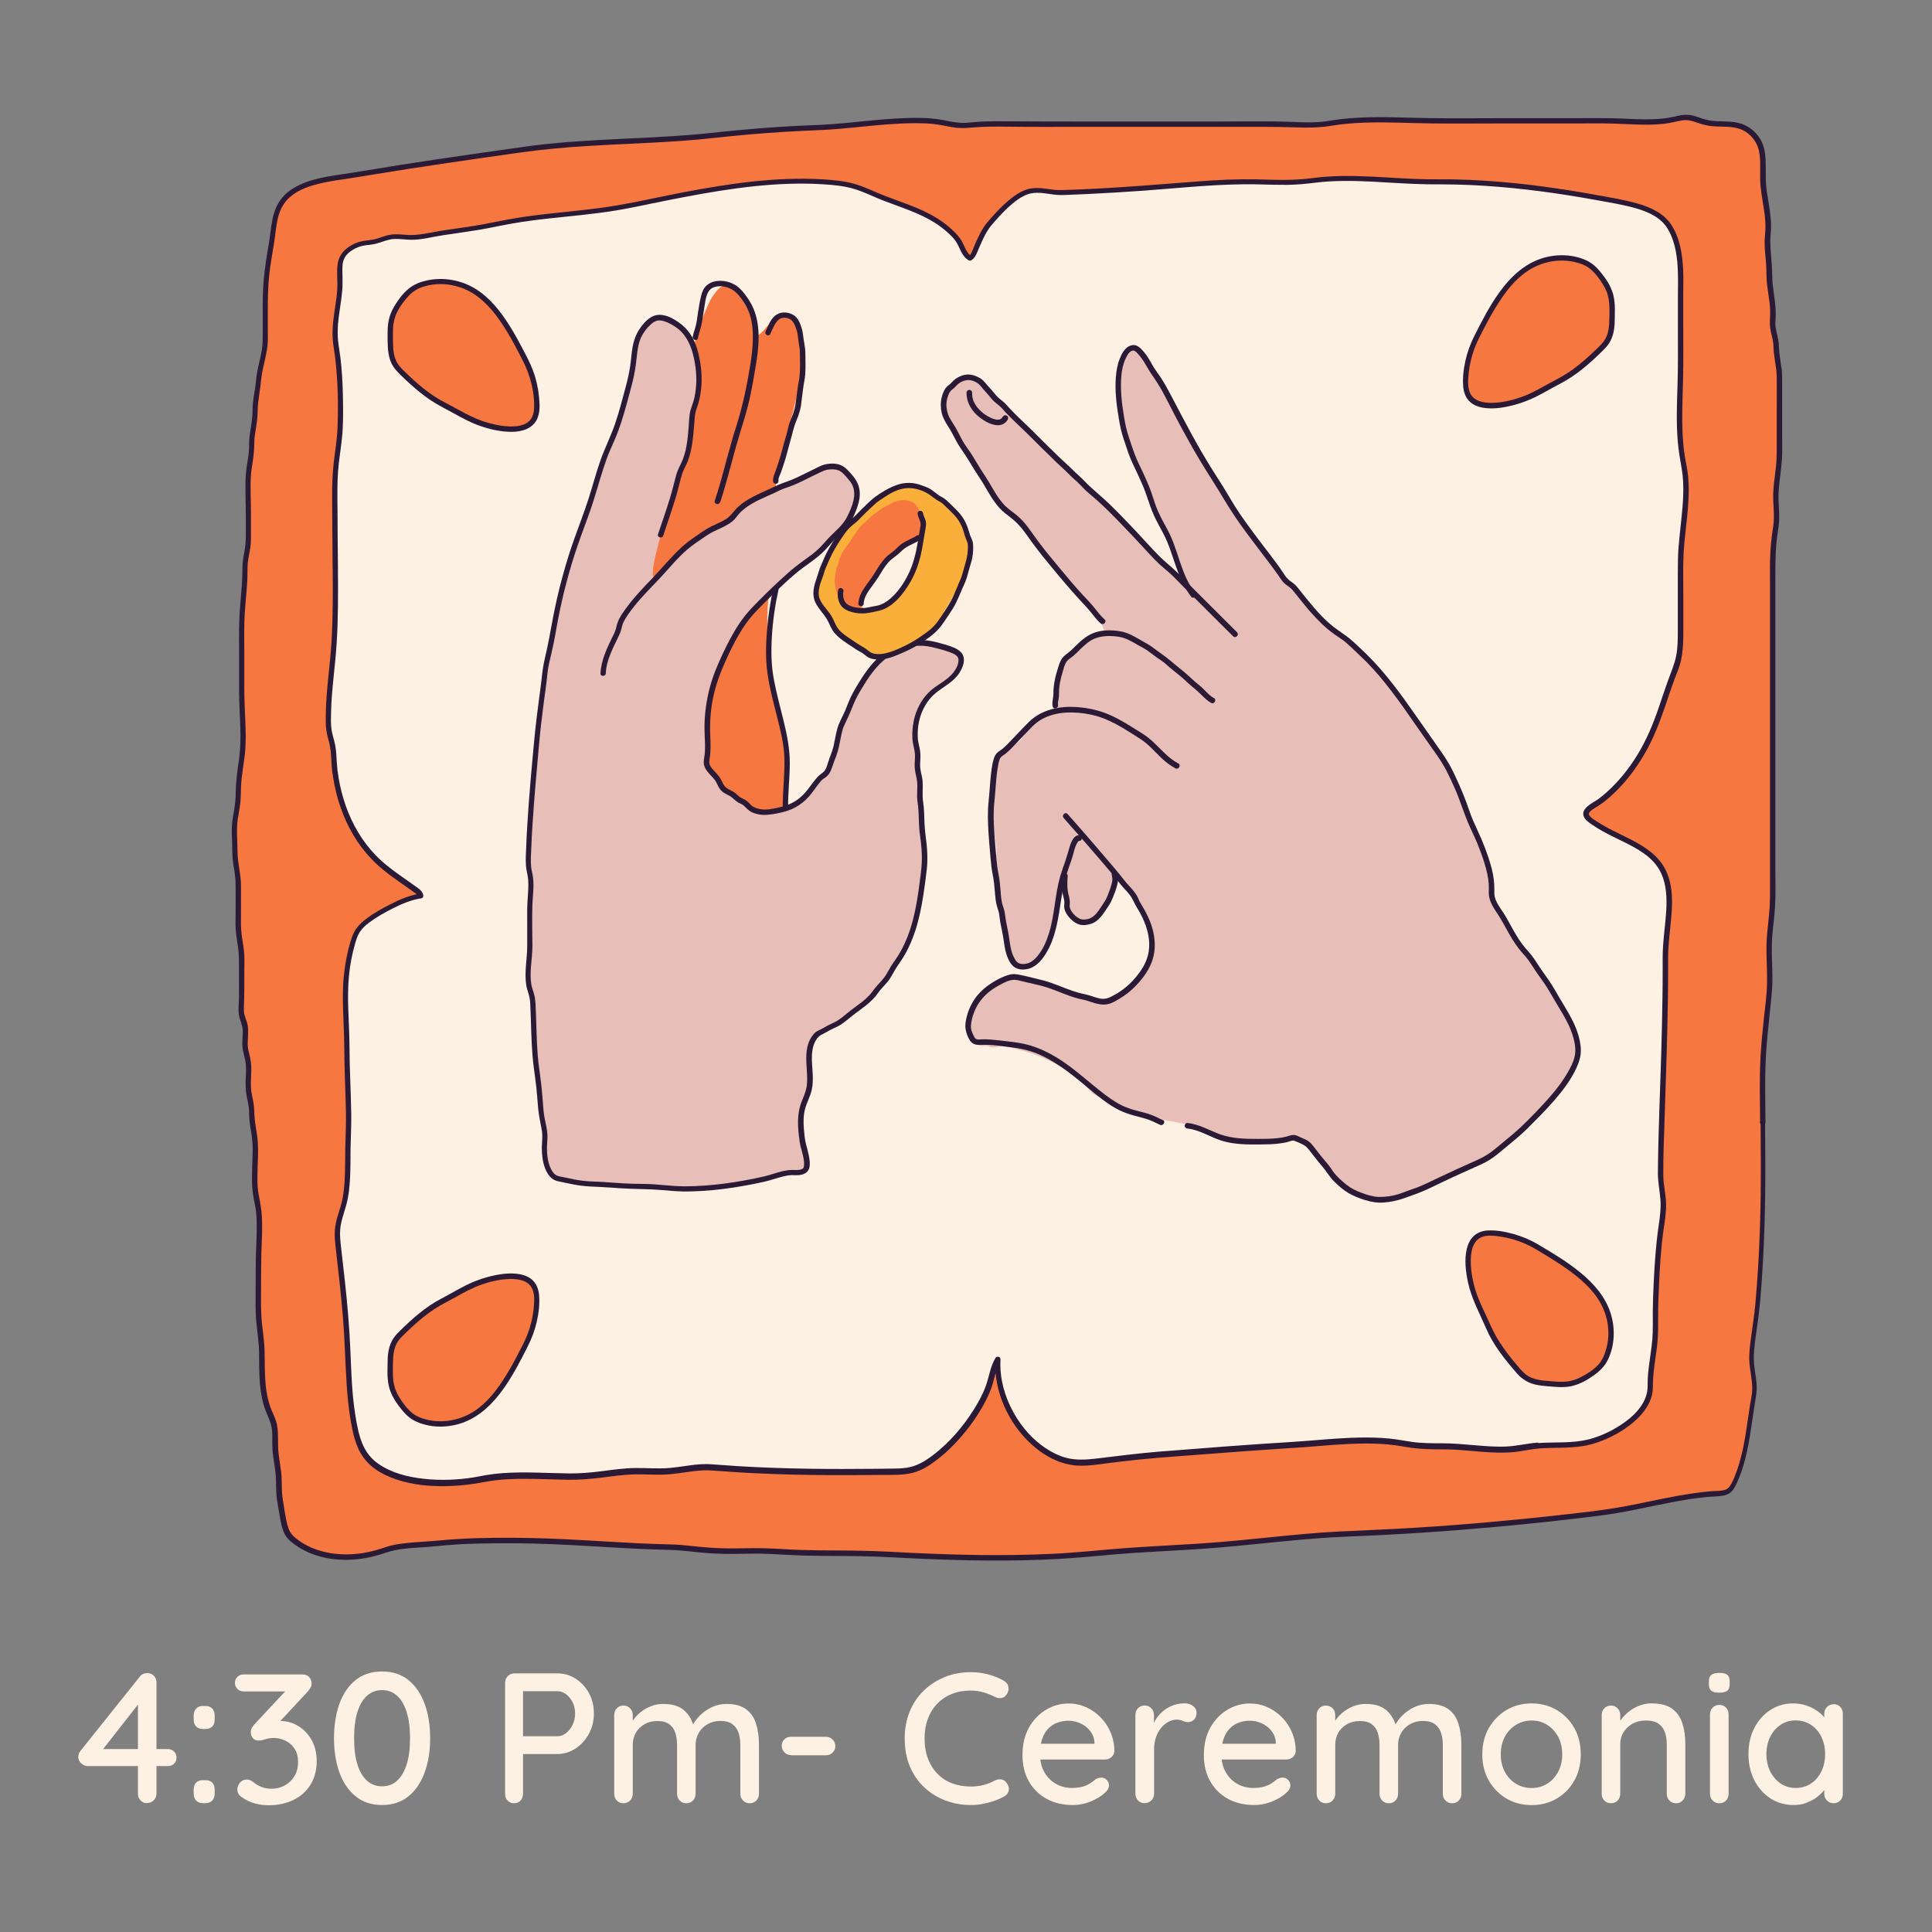 <svg xmlns="http://www.w3.org/2000/svg" id="Layer_2" data-name="Layer 2" viewBox="0 0 250 250"><rect x="0" y="0" width="250" height="250" fill="#808080" stroke="none"/><defs><style>      .cls-1 {        fill: #f67740;      }      .cls-2 {        fill: #faaf3a;      }      .cls-3 {        fill: #fdf1e3;      }      .cls-4 {        fill: #2a1a35;      }      .cls-5 {        fill: #e7beb8;      }    </style></defs><g><path class="cls-1" d="M228.17,145.25c.03,4.2.07,8.4-.05,12.58-.1,3.79-.33,7.6-.67,11.38-.18,2.04-.64,4.05-.75,6.11-.09,1.78.63,3.61.3,5.33-.7,3.72-.82,7.38-2.38,10.92-.51,1.15-.84,1.62-2.15,1.67-5.08.22-10.22,1.87-15.29,2.51-10.89,1.37-21.85,2.3-32.82,2.72-5.57.21-11.04.98-16.58,1.43-5.2.42-10.43.55-15.61,1.07-9.06.91-18.16.65-27.23.16-4.91-.27-9.8-.03-14.71-.38-2.56-.18-5.11.04-7.66-.07-1.96-.09-3.9-.44-5.87-.48-6.76-.14-13.45-.85-20.23-.85-3.36,0-6.56.02-9.89.38-2.22.24-4.64.13-6.76.88-3.34,1.19-7.39,1.33-10.59-.5-.45-.26-1.47-.96-1.81-1.45-.69-1-.83-2.96-1.07-4.15-.21-1.04-.18-1.96-.2-3.01-.02-1.31-.35-2.59-.45-3.89-.08-1.06.07-2.15-.16-3.2-.15-.7-.5-1.3-.76-1.97-.88-2.3-.81-4.95-.84-7.37-.02-1.8-.41-3.53-.44-5.3-.04-2.14.01-4.29.01-6.43,0-2.62.38-5.49-.22-8.04-.54-2.32-.11-4.84-.2-7.22-.05-1.4-.46-2.64-.45-4.07,0-1.15-.38-2.06-.45-3.15-.08-1.28.19-2.59-.09-3.85-.16-.75-.35-1.18-.34-1.98,0-.69.11-1.46.03-2.14-.08-.62-.4-1.12-.48-1.73-.09-.64.02-1.4.02-2.06,0-1.64-.02-3.28,0-4.93.02-1.59-.46-3.01-.44-4.61.01-1.68,0-3.37,0-5.05.01-1.52-.45-2.81-.44-4.32.01-1.38-.2-2.89.04-4.25.21-1.21.4-2.23.4-3.48,0-1.59.24-2.92.46-4.47.38-2.69-.02-5.75-.02-8.46s0-5.65,0-8.47c0-2.6.46-5.03.43-7.66-.02-1.29.46-2.37.44-3.67-.02-1.4,0-2.8,0-4.19,0-1.32-.09-2.68-.01-4,.08-1.36.47-2.6.44-4.02-.03-1.47.46-2.78.44-4.26s.34-2.65.45-4.02c.15-1.83.86-3.45.86-5.26,0-1.52,0-3.04,0-4.56-.02-2.72.3-5.12.78-7.8.47-2.64.23-5.11,2.76-6.82,2.36-1.59,5.7-1.78,8.41-2.24,7.12-1.21,14.27-2.22,21.42-3.23,8.23-1.17,16.55-.92,24.79-1.84,4.36-.49,8.82-.82,13.19-.98,4.94-.18,10.12-1.22,15.05-.82,1.64.13,2.9.71,4.6.52,2.46-.27,4.99-.13,7.47-.13h32.41c2.19,0,4.61.29,6.78-.1,4.61-.81,9.63-.34,14.33-.34h12.07c3.14,0,6.28,0,9.41,0,2.94,0,6.03.46,8.92-.2.48-.11.92-.25,1.42-.25.78,0,1.44.3,2.16.54,1.98.65,4.29-.17,6.03,1.19.9.71,1.46,1.54,1.66,2.67.25,1.41.05,2.95.17,4.37.17,1.95.83,4.21.61,6.14s.19,3.51.18,5.38c0,1.58.35,2.95.46,4.5.06.83-.12,1.66.01,2.5s.4,1.45.41,2.27c.03,1.44.45,2.78.43,4.2s0,2.93,0,4.4c0,1.76,0,3.52,0,5.27,0,1.74-.36,3.33-.45,5.03-.08,1.51.22,3.09-.02,4.59-.28,1.72-.4,3.29-.4,5.06,0,14.31.01,28.63,0,42.94,0,2.03-.41,3.93-.45,5.93-.05,2.18.2,4.4-.02,6.56-.36,3.57-.83,7.11-.84,10.72,0,1.94.01,3.88.03,5.82Z"></path><path class="cls-4" d="M227.82,145.25c.02,3.13.05,6.25.01,9.38-.04,3.11-.14,6.23-.33,9.33-.1,1.56-.21,3.13-.35,4.69s-.38,3.02-.58,4.53c-.1.75-.19,1.5-.22,2.26s.08,1.44.18,2.15.21,1.4.21,2.1-.17,1.38-.28,2.07c-.46,2.85-.72,5.75-1.69,8.49-.21.6-.44,1.2-.74,1.75-.17.32-.38.6-.7.74-.51.22-1.13.17-1.68.21-.74.05-1.49.14-2.23.24-2.98.4-5.9,1.11-8.85,1.67-3.02.58-6.08.89-9.13,1.23-3.11.35-6.22.65-9.34.93-3.1.27-6.21.5-9.32.69s-6.25.31-9.37.46c-3.09.15-6.16.46-9.24.77-3.09.32-6.18.62-9.29.82-3.11.2-6.22.34-9.32.57s-6.18.58-9.29.73c-3.12.15-6.25.19-9.37.16-3.12-.04-6.25-.15-9.37-.3-1.55-.08-3.1-.17-4.65-.22-1.57-.05-3.13-.06-4.7-.07s-3.13-.02-4.7-.07-3.13-.19-4.7-.22-3.11.03-4.66.02-3.08-.14-4.63-.31c-.76-.08-1.53-.16-2.3-.19s-1.55-.04-2.33-.07c-1.56-.05-3.11-.13-4.67-.22-3.11-.17-6.22-.38-9.33-.49-3.08-.11-6.17-.13-9.25-.04-1.53.05-3.06.13-4.59.28-1.41.14-2.83.19-4.24.33-.7.07-1.4.16-2.09.32-.64.15-1.26.4-1.89.58-1.22.35-2.48.56-3.75.58-2.4.05-4.89-.55-6.78-2.09-.38-.31-.68-.63-.87-1.09-.21-.51-.33-1.06-.43-1.6s-.18-1.1-.27-1.64c-.12-.67-.21-1.32-.23-2-.02-.75,0-1.49-.09-2.23s-.21-1.46-.31-2.19-.1-1.48-.1-2.23-.03-1.48-.26-2.19-.56-1.28-.78-1.95-.37-1.35-.47-2.04c-.2-1.39-.2-2.8-.21-4.19,0-.73-.02-1.46-.1-2.19s-.17-1.48-.25-2.23c-.16-1.52-.13-3.05-.12-4.57.01-1.52,0-3.05.04-4.57s.14-2.9.08-4.35c-.03-.71-.1-1.43-.23-2.13s-.28-1.39-.33-2.12c-.09-1.47.04-2.94.05-4.41,0-.73-.02-1.46-.12-2.19s-.24-1.4-.31-2.11-.04-1.41-.16-2.11c-.12-.66-.29-1.31-.33-1.99-.04-.76.04-1.51.05-2.27s-.1-1.43-.28-2.14c-.07-.28-.14-.56-.17-.84-.03-.35-.01-.7,0-1.05.04-.71.09-1.43-.11-2.12-.1-.32-.23-.63-.32-.96s-.09-.66-.08-.99c.02-.73.05-1.45.05-2.18,0-.78,0-1.56,0-2.33s.04-1.51,0-2.25-.16-1.42-.27-2.13-.17-1.43-.16-2.16c.01-1.57,0-3.13,0-4.7.01-1.43-.42-2.82-.44-4.24-.01-.73-.04-1.45-.06-2.18s-.03-1.44.08-2.14.25-1.41.33-2.12.07-1.46.1-2.19c.07-1.42.35-2.81.5-4.21s.11-2.86.05-4.29-.13-2.89-.13-4.33c0-1.57,0-3.14,0-4.72s-.04-3.1.05-4.65.26-2.94.34-4.42c.04-.75,0-1.5.06-2.24.06-.68.24-1.34.33-2.01.11-.75.08-1.49.08-2.24s0-1.57,0-2.36c0-1.54-.1-3.08-.01-4.62.04-.71.17-1.4.27-2.1s.17-1.43.17-2.17.13-1.41.24-2.1.19-1.41.2-2.12.1-1.42.21-2.13.19-1.42.27-2.13c.17-1.4.64-2.74.79-4.15.08-.75.04-1.51.04-2.25s0-1.55,0-2.32c0-1.5.03-2.99.18-4.49s.41-2.85.64-4.27c.17-1.07.24-2.16.5-3.22s.72-1.96,1.52-2.67c.91-.81,2.09-1.29,3.25-1.61,1.22-.35,2.48-.54,3.74-.72,1.36-.2,2.71-.43,4.06-.65,3.09-.51,6.19-.98,9.29-1.44,3.1-.46,6.2-.9,9.3-1.34s6.13-.71,9.21-.89c3.09-.19,6.19-.3,9.28-.48,1.55-.09,3.09-.19,4.63-.33s3.07-.32,4.61-.47c3.07-.3,6.14-.53,9.22-.67,1.5-.07,3-.12,4.49-.25s2.99-.29,4.49-.43c1.48-.14,2.96-.25,4.45-.29,1.44-.03,2.9-.02,4.31.24.65.12,1.29.27,1.95.34.72.08,1.41.02,2.12-.04,1.53-.13,3.06-.12,4.59-.1,3.11.04,6.23.02,9.34.02h18.78c3.05,0,6.1-.03,9.15.07,1.47.05,2.93.05,4.38-.19s2.9-.37,4.36-.42c2.97-.11,5.94.07,8.91.1,3.11.03,6.22,0,9.33,0s6.28,0,9.43,0c1.54,0,3.09-.03,4.64.02,1.47.04,2.94.15,4.41.14.74,0,1.48-.04,2.21-.13s1.43-.27,2.15-.41,1.36.04,2.03.27c.62.22,1.22.39,1.87.46,1.2.12,2.44-.03,3.6.34,1.07.34,2,1.27,2.38,2.32.47,1.32.28,2.81.31,4.18s.32,2.75.52,4.12c.1.68.17,1.37.17,2.05s-.12,1.42-.11,2.13.08,1.45.15,2.17.08,1.48.1,2.23c.04,1.45.42,2.88.47,4.33.02.75-.1,1.5,0,2.25.09.67.33,1.31.4,1.99.04.38.03.76.07,1.14.04.35.09.71.14,1.06.11.71.23,1.43.24,2.15.02,1.55,0,3.1,0,4.65s0,3.11,0,4.67c0,.76-.02,1.51-.1,2.27s-.18,1.47-.26,2.2-.12,1.47-.09,2.22.09,1.48.08,2.22-.14,1.44-.24,2.16-.16,1.44-.21,2.17c-.09,1.53-.05,3.07-.05,4.61s0,3.15,0,4.72c0,3.15,0,6.3,0,9.45,0,3.13,0,6.27,0,9.4,0,3.15,0,6.3,0,9.45,0,1.57,0,3.15,0,4.72,0,1.54.03,3.07-.12,4.6-.14,1.5-.35,2.99-.34,4.5,0,1.54.11,3.07.07,4.61s-.27,3.08-.43,4.61-.31,3.08-.4,4.62c-.17,2.87-.08,5.75-.06,8.63,0,.44.69.44.69,0-.02-3.13-.11-6.27.11-9.4.11-1.54.27-3.08.43-4.62s.36-3.09.36-4.65-.12-3.07-.07-4.61.3-2.99.4-4.49c.11-1.57.05-3.15.05-4.73s0-3.15,0-4.72c0-3.16,0-6.33,0-9.49s0-6.33,0-9.49,0-6.33,0-9.49c0-1.57,0-3.15,0-4.72,0-1.51,0-3.02.13-4.52.07-.75.19-1.48.29-2.22s.09-1.47.05-2.21-.09-1.48-.05-2.22.13-1.48.22-2.21.18-1.48.22-2.22c.04-.79.02-1.58.02-2.36,0-1.56,0-3.11,0-4.67,0-.78,0-1.55,0-2.33s.02-1.49-.08-2.24-.23-1.44-.3-2.16c-.04-.38-.03-.76-.07-1.14-.04-.34-.11-.68-.19-1.02s-.17-.68-.21-1.02c-.05-.37-.03-.75,0-1.12.04-.75,0-1.47-.09-2.22s-.21-1.42-.28-2.13c-.08-.76-.06-1.51-.1-2.27-.08-1.46-.31-2.92-.16-4.38.14-1.39-.08-2.77-.3-4.14-.11-.67-.23-1.34-.29-2.02-.07-.74-.05-1.48-.05-2.22,0-1.31-.02-2.71-.74-3.86-.64-1.03-1.68-1.81-2.87-2.07s-2.46-.1-3.68-.3c-.66-.11-1.25-.37-1.89-.56-.71-.21-1.4-.22-2.12-.05s-1.42.31-2.14.38-1.5.09-2.26.09c-1.48-.01-2.96-.13-4.45-.15s-3.11,0-4.67,0c-3.16,0-6.31,0-9.47,0s-6.25.04-9.37-.01c-2.99-.05-5.97-.21-8.96-.06-.73.04-1.47.09-2.2.17s-1.44.22-2.16.31c-1.45.2-2.92.13-4.38.07-3.09-.12-6.19-.05-9.28-.05h-18.91c-3.12,0-6.24-.01-9.37-.03-.77,0-1.53,0-2.3.03s-1.51.12-2.27.17c-1.35.08-2.64-.36-3.96-.51-1.47-.17-2.98-.15-4.46-.08-1.5.07-3,.2-4.5.35s-3.01.31-4.52.42-3.02.14-4.53.22c-3.11.16-6.21.41-9.31.73-1.54.16-3.07.33-4.62.45-1.56.12-3.12.22-4.68.3-3.09.16-6.19.28-9.28.49-1.56.1-3.12.23-4.67.4s-3.09.39-4.63.61c-3.12.44-6.23.89-9.34,1.35-3.11.46-6.22.95-9.33,1.47-1.29.22-2.57.4-3.86.6-1.26.2-2.52.44-3.72.89-1.14.42-2.26,1.03-3.05,1.97-.7.82-1.08,1.82-1.29,2.87-.22,1.11-.31,2.24-.5,3.35-.26,1.46-.48,2.93-.62,4.41-.14,1.52-.14,3.04-.13,4.56,0,.77,0,1.55,0,2.32,0,.73,0,1.46-.11,2.18s-.28,1.37-.44,2.05-.27,1.41-.34,2.13-.2,1.39-.3,2.08c-.05.37-.1.74-.12,1.12s0,.74-.03,1.11c-.04.71-.18,1.4-.28,2.1-.05.36-.1.71-.13,1.07s0,.73-.02,1.1c-.03.71-.15,1.4-.26,2.1s-.19,1.45-.2,2.18c-.03,1.56.04,3.12.04,4.68,0,.79,0,1.57,0,2.36,0,.72-.06,1.4-.19,2.11s-.25,1.38-.25,2.08c0,.77-.03,1.54-.08,2.31-.11,1.49-.28,2.97-.33,4.46-.05,1.56-.02,3.13-.02,4.69,0,1.58,0,3.16,0,4.74.02,2.87.4,5.73-.02,8.59-.21,1.44-.4,2.86-.42,4.32,0,.71-.08,1.41-.19,2.11s-.26,1.42-.3,2.14,0,1.49.03,2.23,0,1.44.08,2.16.22,1.38.3,2.08c.09.75.07,1.49.07,2.24s0,1.57,0,2.35-.04,1.54.01,2.31.18,1.45.28,2.17.15,1.44.14,2.17c-.01,1.55.03,3.1,0,4.65-.01.7-.12,1.41,0,2.11s.46,1.26.49,1.95-.1,1.43-.04,2.14c.05.64.26,1.23.38,1.86.13.74.08,1.51.05,2.25s-.03,1.46.1,2.19c.12.67.3,1.34.33,2.02.02.37,0,.74.04,1.1s.08.72.14,1.08c.11.71.24,1.41.27,2.12s0,1.46-.02,2.19c-.05,1.48-.13,2.97.1,4.45.11.7.29,1.38.37,2.08s.1,1.44.09,2.16c0,1.45-.11,2.89-.12,4.33,0,1.58-.03,3.15-.03,4.73,0,.77,0,1.55.04,2.32s.14,1.49.22,2.23.17,1.49.19,2.24.01,1.43.02,2.14c.02,1.41.1,2.83.41,4.21.15.69.38,1.35.66,1.99s.54,1.29.6,2.02,0,1.51.04,2.26.16,1.5.28,2.24.18,1.48.19,2.24.02,1.46.12,2.19c.08.57.2,1.13.29,1.7s.19,1.16.34,1.73c.13.49.31,1,.62,1.41s.78.76,1.21,1.06c2.05,1.44,4.63,1.97,7.1,1.85,1.29-.06,2.57-.29,3.8-.67.64-.2,1.26-.43,1.92-.56.7-.14,1.4-.22,2.11-.28s1.41-.09,2.11-.14,1.45-.14,2.18-.2c1.52-.14,3.05-.21,4.58-.24,3.12-.07,6.24-.05,9.35.08,3.13.13,6.25.34,9.37.51,1.55.08,3.11.16,4.67.2.77.02,1.55.03,2.32.09s1.56.15,2.33.23c1.55.17,3.09.24,4.65.23s3.14-.07,4.7,0,3.16.18,4.74.22,3.13.04,4.7.05c1.58.01,3.16.03,4.74.09s3.12.16,4.69.23c3.14.14,6.27.25,9.41.27,3.14.02,6.28-.04,9.41-.22s6.21-.54,9.33-.75c3.12-.21,6.25-.35,9.37-.57,3.11-.22,6.22-.55,9.32-.86,3.11-.31,6.21-.59,9.33-.71s6.25-.28,9.37-.49c3.14-.2,6.27-.45,9.4-.73,3.13-.28,6.26-.6,9.38-.96,1.55-.18,3.1-.36,4.64-.56,1.5-.2,2.99-.47,4.48-.77,2.96-.6,5.91-1.29,8.92-1.59.7-.07,1.4-.06,2.1-.16.44-.06.86-.21,1.19-.51s.54-.72.72-1.12c.3-.66.56-1.33.78-2.02.88-2.77,1.12-5.69,1.61-8.55.12-.71.23-1.39.19-2.12s-.18-1.45-.27-2.18-.13-1.42-.07-2.15.15-1.5.26-2.25c.22-1.52.43-3.03.56-4.56s.24-3.15.33-4.73c.18-3.14.27-6.28.3-9.42.03-2.89,0-5.79-.02-8.68,0-.44-.69-.44-.69,0Z"></path></g><g><path class="cls-3" d="M199,187.02c-.61.04-1.22.12-1.83.24-.89.18-1.8.26-2.71.28-2.51.05-5.01-.43-7.52-.43-1.83,0-3.43,0-5.23-.33-4.69-.88-9.92-.11-14.66.17-5.53.33-11.05.79-16.57,1.2-2.72.2-5.39.5-8.09.87-1.72.24-3.46.39-5.12-.22-4.96-1.83-8.47-7.72-8.17-12.89-.68,1.12-.81,2.57-1.3,3.79-1.47,3.64-4.86,7.83-8.26,9.83-1.17.68-2.33.86-3.66.88-7.86.1-15.79.1-23.63-.55-1.96-.16-3.74.32-5.66.48-1.68.14-3.35-.06-5.03.03-2.57.13-4.89.7-7.51.69-3.84-.02-8-.44-11.76.33-4.11.84-10.49.86-13.98-1.97-1.15-.93-1.78-2.21-2.15-3.62-1.18-4.51-1.02-9.6-1.35-14.18-.26-3.56-.67-7.04-1.08-10.59-.08-.68-.12-1.37-.06-2.05.08-.95.4-1.8.67-2.7.86-2.85.55-5.96.7-8.91.19-3.87-.18-7.88-.18-11.78,0-3.48-.47-6.99.07-10.45.21-1.33.52-2.89,1.02-4.15s1.92-2.16,3.05-2.83c1.61-.95,3.62-2,5.41-2.24-.09-.43-.42-.59-.77-.86-1.63-1.21-3.36-2.26-4.84-3.68-3.24-3.1-4.98-7.36-5.51-11.76-.13-1.07-.09-2.18-.3-3.23-.16-.81-.46-1.54-.5-2.38-.13-2.75.23-5.65.51-8.39.56-5.59.33-11.24.33-16.86,0-2.12-.05-4.25-.02-6.37.03-2.53.66-4.98.7-7.5.06-3.46.01-6.79-.53-10.19-.47-2.94.56-5.51.52-8.39-.03-1.99-.3-3.22,1.62-4.33.82-.48,1.39-.53,2.3-.62.97-.1,1.64-.51,2.59-.69.86-.16,1.9.06,2.78.05,1.47-.01,2.73-.41,4.15-.61,2.46-.34,4.89-.7,7.33-1.21,5.47-1.15,11.03-1.18,16.49-2.27,8.78-1.76,18.29-3.97,27.3-2.93,1.49.17,2.81.63,4.16,1.25,4,1.81,8.09,2.4,11.07,5.89.64.75.82,2.07,1.7,2.56.51-.32.69-1.12.94-1.66.5-1.07.94-2.13,1.74-3.02,1.27-1.41,2.61-2.93,4.36-3.75,1.63-.77,3.17,0,4.9-.06,4.97-.16,9.93-.49,14.89-.9,3.11-.26,6.06-.52,9.18-.5,2.69.02,5.49.24,8.17-.14,5.36-.76,10.64.18,16.07.14,7.4-.06,15.03.92,22.2,2.3,2.57.5,6.3,1.03,7.86,3.24,1.42,2,1.66,4.96,1.64,7.29-.03,3.51,0,7.02,0,10.54,0,4.43-.51,8.98.4,13.32.86,4.11-.46,8.78-.42,12.98.02,2.68.02,5.36.02,8.04,0,1.97,0,3.7-.75,5.53-1.3,3.2-2.02,6.47-3.65,9.57-1.47,2.79-3.39,5.34-5.9,7.27-.96.74-2.88,1.37-1.4,2.51,2.2,1.69,4.94,2.49,7.21,4.08,4.72,3.34,2.48,8.78,2.51,13.81.04,6.23-.19,12.45-.38,18.67-.1,3.11-.21,6.22-.23,9.33,0,1.07.2,1.98.31,3.01.2,1.84-.32,3.86-.48,5.69-.32,3.7-.54,7.42-.49,11.14.03,2.56-.7,4.89-.67,7.46.04,3.46-4,5.99-7.15,7.06-2.41.81-4.92.53-7.37.7Z"></path><path class="cls-4" d="M199,186.67c-1.38.1-2.72.45-4.11.51s-2.79-.06-4.19-.18-2.73-.24-4.1-.24c-1.32,0-2.65,0-3.97-.19-.64-.09-1.28-.22-1.92-.31s-1.28-.15-1.92-.19c-1.33-.08-2.66-.07-3.98-.02-2.62.11-5.23.39-7.84.55-5.63.34-11.25.79-16.87,1.23-2.77.22-5.51.58-8.27.91-1.27.15-2.58.23-3.83-.09-1-.26-1.94-.75-2.79-1.32-1.65-1.12-2.99-2.67-3.97-4.39s-1.63-3.64-1.77-5.61c-.03-.47-.04-.95-.01-1.43.02-.36-.48-.46-.65-.18-.66,1.1-.81,2.39-1.23,3.57-.39,1.11-.99,2.18-1.61,3.17-1.35,2.14-3.05,4.12-5.05,5.69-.95.74-1.98,1.42-3.16,1.69-.63.14-1.27.18-1.91.19-.75.01-1.5.02-2.25.03-3.05.03-6.1.04-9.14-.01s-6.06-.15-9.09-.34c-.76-.05-1.52-.1-2.29-.16s-1.45-.12-2.18-.09c-1.42.06-2.81.37-4.22.49-1.5.14-3.01-.01-4.51.01-1.44.02-2.87.23-4.29.41s-2.85.31-4.29.29c-1.42-.02-2.83-.08-4.25-.11s-2.85-.03-4.27.07c-.71.05-1.42.13-2.12.25-.55.09-1.09.21-1.64.3-2.11.34-4.29.42-6.42.19s-4.21-.75-5.94-1.95c-.95-.66-1.65-1.57-2.08-2.64-.49-1.21-.72-2.55-.92-3.83-.43-2.76-.5-5.57-.62-8.36-.13-2.93-.38-5.85-.7-8.77-.16-1.5-.34-3.01-.51-4.51-.08-.74-.16-1.48-.1-2.22.05-.7.25-1.38.46-2.05s.41-1.35.54-2.05.2-1.39.25-2.09c.1-1.42.07-2.84.09-4.26s.11-2.95.09-4.42c-.02-1.5-.08-3-.13-4.5-.06-1.49-.09-2.99-.1-4.48-.01-1.5-.1-3-.15-4.5s-.06-3,.09-4.5c.13-1.36.39-2.73.77-4.05.16-.57.33-1.15.67-1.64.31-.46.74-.85,1.18-1.17.97-.72,2.06-1.33,3.14-1.87,1.14-.57,2.34-1.08,3.61-1.26.19-.03.28-.27.24-.43-.15-.61-.72-.91-1.19-1.25-.57-.42-1.16-.82-1.74-1.23-1.13-.8-2.24-1.64-3.2-2.63-1.75-1.8-3.04-4.01-3.88-6.37-.42-1.2-.74-2.43-.95-3.68-.11-.67-.19-1.34-.23-2.02-.04-.74-.07-1.48-.21-2.21s-.38-1.36-.48-2.06-.07-1.48-.05-2.21c.03-1.5.17-2.99.32-4.48s.32-3.03.41-4.56c.1-1.55.14-3.11.16-4.67.04-3.1-.03-6.2-.04-9.31,0-1.56-.02-3.11-.03-4.67s.01-3.07.19-4.6.43-2.96.5-4.45.05-3.07.01-4.6c-.04-1.51-.13-3.02-.31-4.52-.09-.76-.24-1.51-.31-2.26-.06-.71-.05-1.43,0-2.14.12-1.38.4-2.75.53-4.13.06-.66.07-1.32.05-1.99-.01-.48-.04-.95,0-1.43.03-.38.13-.75.33-1.08.24-.4.62-.7,1.01-.94.51-.31,1.05-.5,1.64-.58.32-.04.64-.06.96-.12s.63-.14.94-.25c.61-.2,1.22-.43,1.87-.45.69-.02,1.37.09,2.06.11,1.42.02,2.79-.38,4.19-.59,1.52-.23,3.03-.43,4.55-.68,1.5-.25,2.99-.59,4.5-.85,3.01-.53,6.06-.77,9.1-1.11,1.53-.17,3.06-.36,4.57-.62s2.88-.56,4.32-.85c2.9-.59,5.81-1.17,8.74-1.63,2.93-.46,5.88-.81,8.85-.91,1.47-.05,2.95-.04,4.42.05,1.43.08,2.85.21,4.23.63,1.27.39,2.45,1,3.69,1.48,1.15.44,2.31.84,3.46,1.3,1.1.43,2.18.93,3.19,1.56.51.32,1,.68,1.46,1.08s.94.83,1.27,1.32c.56.83.74,1.93,1.67,2.47.1.06.25.07.35,0,.4-.26.61-.67.79-1.1s.35-.85.55-1.28c.23-.49.46-.98.75-1.44s.62-.86.98-1.26c.7-.78,1.42-1.56,2.23-2.23s1.73-1.3,2.76-1.4c1.08-.11,2.15.21,3.23.26.59.03,1.19-.02,1.78-.04.64-.02,1.28-.05,1.92-.08,2.5-.12,4.99-.27,7.49-.45,4.91-.36,9.81-.92,14.74-.8,1.21.03,2.43.07,3.64.06s2.44-.13,3.66-.28c2.42-.3,4.86-.26,7.29-.14,2.44.12,4.88.32,7.33.35,1.21.01,2.42,0,3.63.03s2.41.08,3.62.16c4.84.31,9.66.97,14.43,1.84,1.79.33,3.62.61,5.37,1.13,1.59.48,3.13,1.21,3.98,2.7.96,1.67,1.21,3.7,1.26,5.59.03,1.12,0,2.25,0,3.38,0,1.25,0,2.5,0,3.74,0,2.47.03,4.95-.05,7.42s-.17,4.86.03,7.28c.1,1.19.31,2.35.51,3.53.19,1.08.23,2.18.2,3.27-.06,2.27-.42,4.52-.6,6.79-.09,1.14-.1,2.28-.1,3.42,0,1.25,0,2.51,0,3.76s0,2.48,0,3.72c0,1.1-.01,2.21-.22,3.29s-.7,2.17-1.08,3.24-.76,2.22-1.14,3.33c-.73,2.16-1.59,4.24-2.78,6.19-1.09,1.78-2.4,3.43-3.96,4.83-.36.32-.73.64-1.12.92-.31.21-.64.4-.96.61-.56.37-1.22.94-.89,1.68.19.43.62.7.99.97.43.3.87.57,1.33.83.93.53,1.91.98,2.87,1.46,1.72.86,3.53,1.83,4.54,3.54.83,1.41.99,3.06.95,4.67-.05,1.75-.33,3.49-.44,5.24-.07,1.02-.05,2.05-.05,3.08,0,1.25-.01,2.5-.03,3.75-.03,2.5-.1,5-.17,7.5-.15,5.03-.38,10.06-.42,15.09,0,1.16.25,2.27.33,3.42s-.07,2.28-.24,3.41c-.35,2.41-.51,4.84-.63,7.27-.06,1.25-.11,2.5-.12,3.74s.04,2.44-.06,3.66c-.1,1.15-.3,2.3-.44,3.45-.08.59-.14,1.19-.16,1.79-.02.46.02.92-.05,1.38-.24,1.64-1.43,2.97-2.71,3.93-1.39,1.04-3.02,1.87-4.7,2.33-2.19.59-4.48.37-6.72.52-.45.03-.45.73,0,.7,2.36-.16,4.77.07,7.06-.59,1.69-.49,3.36-1.32,4.76-2.39,1.33-1.01,2.57-2.36,2.93-4.04.1-.44.11-.89.11-1.34,0-.58.05-1.15.11-1.72.13-1.18.34-2.35.46-3.53.13-1.21.09-2.41.1-3.62,0-1.28.05-2.56.11-3.83.11-2.45.25-4.93.61-7.36.17-1.14.35-2.29.3-3.44s-.34-2.27-.35-3.43c-.02-2.51.09-5.03.17-7.54.16-5.06.35-10.12.42-15.18.02-1.27.03-2.53.03-3.8,0-1.05-.02-2.1.05-3.14.12-1.77.4-3.53.45-5.3.05-1.66-.13-3.37-.95-4.85-.96-1.75-2.66-2.81-4.38-3.7-.96-.5-1.95-.95-2.91-1.46-.48-.26-.96-.53-1.41-.83-.35-.23-.83-.48-1.05-.85,0,.01-.05-.11-.04-.07,0,0-.03-.12-.02-.05-.02-.07-.01-.05.01-.12.01-.03.02-.06.06-.12.03-.04.08-.1.13-.15.26-.25.58-.43.88-.61.8-.49,1.52-1.1,2.2-1.75,1.54-1.46,2.83-3.18,3.9-5.01,1.18-2.01,2-4.17,2.75-6.37.37-1.11.74-2.23,1.15-3.33.2-.54.44-1.08.62-1.63s.29-1.08.37-1.63c.16-1.1.16-2.21.16-3.31,0-1.28,0-2.56,0-3.84,0-2.41-.09-4.81.13-7.21.21-2.27.56-4.54.57-6.83,0-1.11-.08-2.23-.31-3.32-.24-1.17-.39-2.36-.46-3.55-.15-2.44-.03-4.88.03-7.33s.03-4.99.03-7.49c0-1.26,0-2.53,0-3.79,0-1.08.04-2.16-.02-3.23-.11-1.95-.44-4.03-1.54-5.68-.97-1.47-2.62-2.22-4.26-2.7-1.77-.52-3.62-.81-5.43-1.14-2.38-.44-4.77-.81-7.17-1.13-2.43-.32-4.87-.56-7.32-.72-1.23-.08-2.47-.13-3.7-.16s-2.42,0-3.63-.02c-4.93-.07-9.87-.81-14.78-.17-1.2.16-2.4.24-3.62.25s-2.48-.04-3.72-.07c-2.46-.05-4.92.06-7.37.25-5,.38-9.99.81-15,1.03-.64.03-1.28.05-1.92.08-.61.02-1.21.05-1.81,0-1.08-.11-2.15-.37-3.23-.16s-2.03.9-2.84,1.58-1.51,1.44-2.2,2.21c-.36.4-.7.8-.99,1.25s-.52.92-.75,1.4c-.21.44-.41.88-.58,1.33-.13.33-.27.76-.58.96h.35c-.43-.25-.65-.71-.86-1.14-.23-.48-.43-.96-.78-1.37-.81-.97-1.83-1.79-2.91-2.45-2.1-1.29-4.48-1.99-6.76-2.88-1.25-.49-2.45-1.1-3.74-1.48-1.4-.42-2.86-.53-4.31-.62-2.96-.17-5.93-.03-8.87.28-2.99.32-5.97.82-8.92,1.38s-5.83,1.23-8.76,1.73-6.12.76-9.18,1.11c-1.53.17-3.06.38-4.58.65s-3.05.61-4.58.86c-1.51.25-3.03.43-4.53.68-1.4.23-2.77.6-4.21.51-.68-.04-1.37-.14-2.05-.05s-1.26.34-1.88.53-1.25.2-1.88.32-1.16.35-1.67.68c-.84.54-1.41,1.29-1.54,2.29-.15,1.08.02,2.19-.05,3.28-.09,1.41-.39,2.8-.53,4.21-.07.71-.1,1.42-.06,2.12.04.76.19,1.5.29,2.25.38,3.04.45,6.15.34,9.21-.05,1.51-.3,3-.48,4.49s-.23,3.08-.22,4.64c.01,3.14.04,6.29.07,9.43.03,3.13.03,6.26-.16,9.38-.19,3.03-.67,6.04-.73,9.07-.01.75-.04,1.52.07,2.26.1.7.34,1.37.47,2.07.14.73.16,1.49.2,2.23.04.69.13,1.37.25,2.05.42,2.51,1.26,4.97,2.56,7.17.65,1.1,1.41,2.12,2.29,3.05.97,1.03,2.08,1.9,3.23,2.72.56.4,1.12.79,1.68,1.18.26.19.52.38.79.57.2.14.37.27.43.52l.24-.43c-1.34.19-2.61.74-3.81,1.35-1.09.55-2.19,1.16-3.16,1.9-.48.37-.93.77-1.29,1.26s-.56,1.07-.74,1.65c-.41,1.31-.67,2.69-.83,4.05-.37,3.03-.04,6.09,0,9.13.02,1.52.04,3.04.09,4.57s.12,3.03.14,4.54-.06,2.98-.09,4.48,0,2.9-.09,4.34c-.05.71-.12,1.41-.25,2.11-.13.7-.34,1.37-.56,2.05-.22.69-.4,1.39-.45,2.12s.02,1.51.11,2.26c.35,3.05.7,6.1.95,9.16.23,2.85.28,5.71.47,8.56.09,1.41.23,2.82.45,4.22.21,1.31.46,2.66.98,3.89.48,1.12,1.21,2.05,2.2,2.77.85.61,1.81,1.06,2.8,1.39,2.14.72,4.45.92,6.7.86,1.08-.03,2.15-.13,3.21-.28,1.22-.18,2.41-.45,3.64-.55,2.88-.24,5.76-.03,8.64.01,1.47.02,2.91-.1,4.37-.28s2.91-.4,4.38-.42,3.01.12,4.51-.02c1.44-.13,2.85-.44,4.3-.5.75-.03,1.49.05,2.23.1.78.06,1.55.11,2.33.16,1.53.09,3.06.16,4.59.22,3.09.11,6.18.15,9.28.14,1.53,0,3.06-.01,4.59-.03,1.39-.01,2.84.07,4.19-.31,1.22-.34,2.27-1.07,3.25-1.85,1-.79,1.91-1.68,2.75-2.64.87-.98,1.66-2.04,2.36-3.15.65-1.03,1.24-2.12,1.66-3.27s.54-2.41,1.18-3.47l-.65-.18c-.22,4.05,1.7,8.22,4.68,10.92,1.62,1.47,3.64,2.59,5.86,2.74,1.36.09,2.7-.14,4.04-.31s2.77-.34,4.16-.48c2.81-.28,5.63-.46,8.45-.68,2.86-.22,5.72-.44,8.59-.63,1.37-.09,2.73-.17,4.1-.27s2.64-.22,3.97-.31c2.64-.18,5.31-.29,7.95.06.67.09,1.32.23,1.99.32s1.29.14,1.95.17c1.39.06,2.79,0,4.18.1,2.79.19,5.57.64,8.36.12.66-.12,1.31-.23,1.98-.28.45-.03.45-.73,0-.7Z"></path></g><g><path class="cls-3" d="M19.03,233.33c-.34,0-.62-.12-.84-.35-.22-.23-.34-.52-.34-.88v-12.22l.43.14-5.18,6.62-.12-.31h8.74c.32,0,.59.11.8.32.22.22.32.48.32.8s-.11.56-.32.77c-.22.21-.48.31-.8.31h-10.39c-.29,0-.56-.12-.82-.35-.26-.23-.38-.51-.38-.83,0-.3.1-.58.31-.82l7.63-9.55c.11-.16.26-.28.43-.36s.36-.12.55-.12c.35,0,.64.12.86.35.22.23.34.52.34.88v14.35c0,.35-.12.64-.36.88-.24.23-.53.35-.87.35Z"></path><path class="cls-3" d="M26.3,223.73c-.4,0-.71-.11-.92-.32-.21-.22-.32-.52-.32-.92v-.46c0-.4.11-.71.32-.94.22-.22.52-.34.92-.34h.26c.4,0,.7.11.91.34.21.22.31.54.31.94v.46c0,.4-.1.71-.31.92s-.51.32-.91.32h-.26ZM26.3,233.33c-.4,0-.71-.11-.92-.34-.21-.22-.32-.54-.32-.94v-.43c0-.42.11-.73.32-.95.22-.22.52-.32.92-.32h.26c.4,0,.7.11.91.32.21.22.31.53.31.95v.43c0,.4-.1.71-.31.94-.21.22-.51.34-.91.34h-.26Z"></path><path class="cls-3" d="M31.85,230.26c.13,0,.26.02.41.06s.3.12.48.25c.29.26.64.47,1.04.64s.88.25,1.4.25c.59,0,1.14-.14,1.66-.42.51-.28.93-.68,1.25-1.19.32-.51.48-1.12.48-1.82s-.15-1.31-.46-1.76c-.3-.46-.7-.8-1.18-1.03-.48-.23-.98-.35-1.51-.35-.3,0-.56.03-.77.08-.21.06-.41.11-.6.17-.19.06-.4.08-.62.08-.3,0-.54-.11-.72-.32-.18-.22-.26-.48-.26-.78,0-.19.04-.36.12-.5.08-.14.19-.3.34-.48l4.44-4.75.53.48h-6.36c-.32,0-.59-.11-.8-.32s-.32-.48-.32-.8c0-.3.11-.56.32-.77s.48-.31.8-.31h7.58c.42,0,.72.12.92.36.2.24.3.52.3.84,0,.18-.04.34-.13.5s-.2.31-.32.46l-4.46,4.8-.6-.65c.13-.06.34-.13.65-.19.3-.06.55-.1.74-.1.91,0,1.73.23,2.46.7.73.46,1.3,1.08,1.71,1.86.41.78.61,1.65.61,2.63,0,1.17-.26,2.18-.79,3.04-.53.86-1.26,1.52-2.2,1.98-.94.46-2.01.7-3.23.7-.61,0-1.21-.08-1.81-.25-.6-.17-1.12-.41-1.55-.73-.27-.16-.46-.33-.55-.52-.1-.18-.14-.36-.14-.54,0-.3.11-.59.32-.86.21-.27.49-.41.83-.41Z"></path><path class="cls-3" d="M49.44,233.57c-1.34,0-2.48-.37-3.41-1.12s-1.63-1.77-2.1-3.07c-.47-1.3-.71-2.79-.71-4.45s.24-3.17.71-4.48c.47-1.3,1.17-2.32,2.1-3.06.93-.74,2.06-1.1,3.41-1.1s2.48.37,3.4,1.1c.92.74,1.62,1.76,2.1,3.06.48,1.3.72,2.8.72,4.48s-.24,3.15-.72,4.45c-.48,1.3-1.18,2.33-2.1,3.07s-2.05,1.12-3.4,1.12ZM49.44,231.15c.75,0,1.4-.24,1.93-.72.54-.48.95-1.18,1.25-2.11.3-.93.44-2.06.44-3.38s-.15-2.48-.44-3.41c-.3-.93-.71-1.63-1.25-2.11-.54-.48-1.18-.72-1.93-.72s-1.4.24-1.94.72c-.54.48-.96,1.18-1.25,2.11s-.43,2.06-.43,3.41.14,2.46.43,3.38.7,1.63,1.25,2.11c.54.48,1.19.72,1.94.72Z"></path><path class="cls-3" d="M72.12,216.53c.85,0,1.63.23,2.35.68.72.46,1.3,1.08,1.73,1.86.43.78.65,1.66.65,2.64s-.22,1.86-.65,2.65c-.43.79-1.01,1.42-1.73,1.9-.72.47-1.5.71-2.35.71h-4.63l.19-.38v5.52c0,.35-.11.64-.32.88-.22.23-.5.35-.85.35s-.61-.12-.83-.35c-.22-.23-.32-.52-.32-.88v-14.35c0-.35.12-.64.36-.88.24-.23.53-.35.86-.35h5.54ZM72.12,224.67c.42,0,.79-.14,1.14-.41.34-.27.62-.63.84-1.08.22-.45.32-.94.32-1.46s-.11-1.01-.32-1.44c-.22-.43-.5-.78-.84-1.04-.34-.26-.72-.4-1.14-.4h-4.68l.24-.36v6.5l-.22-.31h4.66Z"></path><path class="cls-3" d="M85.84,220.49c1.18,0,2.1.29,2.74.88.64.58,1.06,1.37,1.27,2.36l-.38-.12.17-.38c.21-.42.52-.84.95-1.26.42-.42.93-.78,1.52-1.06s1.22-.42,1.9-.42c1.1,0,1.96.24,2.57.71.61.47,1.03,1.1,1.27,1.9.24.79.36,1.68.36,2.65v6.36c0,.35-.11.64-.34.88-.22.23-.51.35-.87.35s-.62-.12-.85-.35c-.23-.23-.35-.52-.35-.88v-6.34c0-.56-.08-1.07-.23-1.54s-.42-.84-.79-1.12c-.38-.28-.89-.42-1.55-.42s-1.18.14-1.67.42-.87.65-1.14,1.12-.41.98-.41,1.54v6.34c0,.35-.11.64-.34.88-.22.23-.51.35-.86.35s-.64-.12-.86-.35c-.22-.23-.34-.52-.34-.88v-6.36c0-.56-.08-1.07-.23-1.54-.15-.46-.41-.83-.78-1.1-.37-.27-.88-.41-1.54-.41s-1.18.14-1.66.41c-.48.27-.85.64-1.12,1.1-.26.46-.4.98-.4,1.54v6.36c0,.35-.12.64-.35.88-.23.23-.52.35-.85.35-.35,0-.64-.12-.86-.35-.22-.23-.34-.52-.34-.88v-10.18c0-.35.11-.64.34-.88.22-.23.51-.35.86-.35s.62.12.85.35c.23.23.35.52.35.88v1.42l-.46.26c.11-.35.29-.71.55-1.08s.58-.7.97-1.01.83-.55,1.31-.74c.48-.19,1-.29,1.56-.29Z"></path><path class="cls-3" d="M102.36,227.11c-.34,0-.62-.12-.85-.35-.23-.23-.35-.52-.35-.85s.12-.64.35-.85c.23-.22.52-.32.85-.32h4.51c.34,0,.62.12.86.35.24.23.36.52.36.88,0,.32-.12.59-.36.82s-.53.34-.86.34h-4.51Z"></path><path class="cls-3" d="M129.88,217.49c.35.18.55.45.61.82.06.37-.04.71-.28,1.01-.18.24-.4.38-.68.41-.28.03-.56-.02-.83-.17-.46-.24-.95-.43-1.46-.58-.51-.14-1.06-.22-1.63-.22-.91,0-1.73.15-2.46.44-.73.3-1.36.72-1.88,1.27-.53.55-.93,1.2-1.21,1.96-.28.75-.42,1.58-.42,2.5,0,1.01.15,1.9.46,2.68.3.78.72,1.43,1.26,1.97.54.54,1.17.94,1.9,1.2.73.26,1.52.4,2.36.4.54,0,1.08-.06,1.6-.19s1.01-.32,1.48-.58c.29-.14.57-.2.85-.16s.51.18.68.42c.27.34.37.68.3,1.02-.07.34-.28.6-.61.78-.4.22-.84.42-1.32.58-.48.16-.97.29-1.46.38-.5.1-1,.14-1.51.14-1.15,0-2.24-.19-3.26-.58-1.02-.38-1.94-.94-2.74-1.68-.8-.74-1.43-1.64-1.88-2.71-.46-1.07-.68-2.3-.68-3.67,0-1.23.21-2.37.63-3.42.42-1.05,1.02-1.95,1.8-2.71.78-.76,1.68-1.35,2.72-1.78s2.18-.64,3.41-.64c.77,0,1.52.1,2.24.29.73.19,1.4.46,2.03.82Z"></path><path class="cls-3" d="M138.84,233.57c-1.33,0-2.48-.28-3.46-.83s-1.73-1.31-2.27-2.28c-.54-.97-.8-2.08-.8-3.32,0-1.41.28-2.61.85-3.61.57-1,1.31-1.77,2.22-2.3.91-.54,1.88-.8,2.9-.8.79,0,1.53.16,2.23.47.7.31,1.33.74,1.88,1.3.55.55.99,1.2,1.31,1.94.32.74.49,1.56.5,2.44-.02.32-.14.58-.38.79s-.52.31-.84.31h-9.34l-.58-2.04h9.02l-.46.43v-.6c-.03-.56-.22-1.05-.55-1.48s-.75-.75-1.25-.98c-.5-.23-1.02-.35-1.56-.35-.48,0-.94.08-1.38.23-.44.15-.83.4-1.18.73-.34.34-.62.78-.82,1.33-.2.55-.3,1.24-.3,2.05,0,.88.18,1.65.55,2.3.37.66.86,1.16,1.49,1.52.62.36,1.31.54,2.06.54.59,0,1.08-.06,1.46-.18.38-.12.7-.27.96-.44s.48-.34.67-.5c.24-.14.48-.22.72-.22.29,0,.53.1.72.3s.29.44.29.71c0,.35-.18.67-.53.96-.43.42-1.03.78-1.79,1.1-.76.32-1.56.48-2.39.48Z"></path><path class="cls-3" d="M148.12,233.33c-.35,0-.64-.12-.86-.35-.22-.23-.34-.52-.34-.88v-10.18c0-.35.11-.64.34-.88.22-.23.51-.35.86-.35s.62.12.85.35c.23.23.35.52.35.88v2.69l-.24-1.03c.13-.45.32-.86.59-1.25s.58-.72.95-1.01c.37-.29.78-.51,1.24-.67s.93-.24,1.43-.24c.42,0,.78.11,1.08.34.3.22.46.5.46.84,0,.43-.11.75-.34.95-.22.2-.47.3-.74.3-.24,0-.47-.05-.7-.16-.22-.1-.49-.16-.79-.16-.34,0-.68.09-1.03.26-.35.18-.67.44-.96.78s-.52.75-.68,1.21-.25.98-.25,1.56v5.76c0,.35-.12.64-.35.88-.23.23-.52.35-.85.35Z"></path><path class="cls-3" d="M162.31,233.57c-1.33,0-2.48-.28-3.46-.83-.98-.55-1.73-1.31-2.27-2.28-.54-.97-.8-2.08-.8-3.32,0-1.41.28-2.61.85-3.61s1.31-1.77,2.22-2.3c.91-.54,1.88-.8,2.9-.8.78,0,1.53.16,2.23.47.7.31,1.33.74,1.88,1.3.55.55.99,1.2,1.31,1.94s.49,1.56.5,2.44c-.02.32-.14.58-.38.79-.24.21-.52.31-.84.31h-9.34l-.58-2.04h9.02l-.46.43v-.6c-.03-.56-.22-1.05-.55-1.48s-.75-.75-1.25-.98c-.5-.23-1.02-.35-1.56-.35-.48,0-.94.08-1.38.23-.44.15-.83.4-1.18.73-.34.34-.62.78-.82,1.33-.2.55-.3,1.24-.3,2.05,0,.88.18,1.65.55,2.3.37.66.86,1.16,1.49,1.52.62.36,1.31.54,2.06.54.59,0,1.08-.06,1.46-.18.38-.12.7-.27.96-.44s.48-.34.67-.5c.24-.14.48-.22.72-.22.29,0,.53.1.72.3.19.2.29.44.29.71,0,.35-.18.67-.53.96-.43.42-1.03.78-1.79,1.1-.76.32-1.56.48-2.39.48Z"></path><path class="cls-3" d="M176.73,220.49c1.18,0,2.1.29,2.74.88s1.06,1.37,1.27,2.36l-.38-.12.17-.38c.21-.42.52-.84.95-1.26.42-.42.93-.78,1.52-1.06s1.22-.42,1.9-.42c1.1,0,1.96.24,2.57.71s1.03,1.1,1.27,1.9c.24.79.36,1.68.36,2.65v6.36c0,.35-.11.64-.34.88-.22.23-.51.35-.86.35s-.62-.12-.85-.35-.35-.52-.35-.88v-6.34c0-.56-.08-1.07-.23-1.54-.15-.46-.42-.84-.79-1.12-.38-.28-.89-.42-1.55-.42s-1.18.14-1.67.42c-.49.28-.87.65-1.14,1.12-.27.46-.41.98-.41,1.54v6.34c0,.35-.11.64-.34.88-.22.23-.51.35-.86.35s-.64-.12-.86-.35c-.22-.23-.34-.52-.34-.88v-6.36c0-.56-.08-1.07-.23-1.54-.15-.46-.41-.83-.78-1.1-.37-.27-.88-.41-1.54-.41s-1.18.14-1.66.41c-.48.27-.85.64-1.12,1.1-.26.46-.4.98-.4,1.54v6.36c0,.35-.12.64-.35.88s-.52.35-.85.35-.64-.12-.86-.35c-.22-.23-.34-.52-.34-.88v-10.18c0-.35.11-.64.34-.88.22-.23.51-.35.86-.35s.62.12.85.35.35.52.35.88v1.42l-.46.26c.11-.35.3-.71.55-1.08s.58-.7.97-1.01c.39-.3.83-.55,1.31-.74.48-.19,1-.29,1.56-.29Z"></path><path class="cls-3" d="M204.55,227.02c0,1.28-.28,2.41-.84,3.4-.56.98-1.32,1.76-2.28,2.32-.96.56-2.04.84-3.24.84s-2.28-.28-3.24-.84c-.96-.56-1.72-1.33-2.29-2.32s-.85-2.12-.85-3.4.28-2.44.85-3.42c.57-.98,1.33-1.76,2.29-2.33.96-.57,2.04-.85,3.24-.85s2.28.28,3.24.85c.96.57,1.72,1.34,2.28,2.33.56.98.84,2.12.84,3.42ZM202.15,227.02c0-.88-.18-1.64-.53-2.29-.35-.65-.83-1.16-1.43-1.54s-1.27-.56-2-.56-1.41.19-2.02.56c-.61.38-1.09.89-1.44,1.54-.35.65-.53,1.41-.53,2.29s.18,1.6.53,2.26c.35.66.83,1.17,1.44,1.54.61.37,1.28.55,2.02.55s1.4-.18,2-.55,1.08-.88,1.43-1.54.53-1.41.53-2.26Z"></path><path class="cls-3" d="M213.76,220.42c1.13,0,2.02.24,2.64.71.62.47,1.06,1.1,1.31,1.9s.37,1.68.37,2.65v6.43c0,.35-.12.64-.35.88s-.52.35-.85.35-.64-.12-.86-.35c-.22-.23-.34-.52-.34-.88v-6.41c0-.58-.08-1.09-.24-1.55s-.44-.82-.83-1.1c-.39-.28-.94-.42-1.64-.42-.66,0-1.23.14-1.73.42-.5.28-.88.65-1.16,1.1s-.42.97-.42,1.55v6.41c0,.35-.12.64-.35.88s-.52.35-.85.35-.64-.12-.86-.35c-.22-.23-.34-.52-.34-.88v-10.18c0-.35.11-.64.34-.88.22-.23.51-.35.86-.35s.62.12.85.35.35.52.35.88v1.34l-.43.24c.11-.35.31-.71.59-1.07.28-.36.62-.7,1.02-1.01.4-.31.85-.56,1.34-.74.5-.18,1.02-.28,1.58-.28Z"></path><path class="cls-3" d="M222.45,219.03c-.46,0-.8-.08-1.01-.25-.21-.17-.31-.45-.31-.85v-.38c0-.4.11-.68.34-.84.22-.16.56-.24,1.01-.24.48,0,.82.08,1.03.25.21.17.31.44.31.83v.38c0,.42-.11.7-.32.86s-.56.24-1.04.24ZM223.68,232.11c0,.35-.11.64-.34.88-.22.23-.51.35-.87.35s-.62-.12-.85-.35c-.23-.23-.35-.52-.35-.88v-10.27c0-.35.12-.64.35-.88.23-.23.52-.35.85-.35.35,0,.64.12.87.35.22.23.34.52.34.88v10.27Z"></path><path class="cls-3" d="M237.26,220.51c.35,0,.64.12.86.35.22.23.34.52.34.88v10.37c0,.35-.11.64-.34.88-.22.23-.51.35-.86.35s-.62-.12-.85-.35c-.23-.23-.35-.52-.35-.88v-1.73l.5.07c0,.29-.12.61-.35.96s-.55.69-.95,1.02c-.4.33-.87.6-1.42.82-.54.22-1.13.32-1.75.32-1.1,0-2.1-.28-2.98-.85-.88-.57-1.58-1.35-2.09-2.34-.51-.99-.77-2.12-.77-3.38s.25-2.44.77-3.42c.51-.98,1.2-1.76,2.08-2.32.87-.56,1.84-.84,2.92-.84.69,0,1.32.11,1.91.34.58.22,1.09.51,1.52.86s.76.72,1,1.12c.23.39.35.76.35,1.12l-.74.07v-2.18c0-.34.12-.62.35-.86.23-.24.52-.36.85-.36ZM232.36,231.36c.75,0,1.42-.19,1.99-.58.58-.38,1.02-.91,1.34-1.57.32-.66.48-1.4.48-2.22s-.16-1.58-.48-2.23c-.32-.66-.77-1.18-1.34-1.56-.58-.38-1.24-.58-1.99-.58s-1.39.19-1.96.58c-.57.38-1.02.9-1.34,1.56-.33.66-.49,1.4-.49,2.23s.16,1.56.49,2.22c.33.66.78,1.19,1.34,1.57.57.38,1.22.58,1.96.58Z"></path></g><path class="cls-1" d="M99.94,108.76c.55-.85.13-.77.47-1.72.19-.55.57-1.01.75-1.55.39-1.15.5-2.39.5-3.59,0-.69.16-1.35.17-2.02,0-.48-.16-.94-.18-1.42-.01-.31.02-.63.01-.94s-.07-.6-.13-.91c-.08-.42-.01-.84-.07-1.26-.09-.67-.19-1.35-.32-2.02-.4-2.16-1.18-4.21-1.52-6.39-.12-.76-.32-1.52-.32-2.29,0-.81,0-1.62,0-2.43,0-1.69-.09-3.4.19-5.07.12-.69.25-1.41.28-2.11s.16-1.39.15-2.12.13-1.37.16-2.08c.05-.94-.01-1.84.11-2.77.11-.83,0-1.67.03-2.5.03-.69.17-1.33.16-2.02-.02-1.38.25-2.71.54-4.06.54-2.46,1.43-4.81,1.95-7.28.22-1.04.55-2.09.63-3.16.04-.54.17-1.02.28-1.55.13-.69.03-1.5.03-2.2,0-1.05-.18-2.06-.58-3.02-.27-.66-.66-1.29-1.45-1.33-.84-.05-1.58.4-2.19.94-.51.44-1.03,1.37-1.68,1.54-.21-1.36-.68-2.69-1.4-3.89-.49-.81-.92-1.6-1.71-2.18-.24-.17-.59-.42-.89-.43-.69-.03-1.29.86-1.62,1.31-.47.63-.73,1.4-1.05,2.1-.41.89-.72,1.87-1,2.81s-.51,1.88-.89,2.79c-.68,1.68-1.27,3.29-1.61,5.09-.5,2.66-1,5.28-1.89,7.84-.66,1.91-1.38,3.81-1.91,5.76-.58,2.13-.93,4.32-1.3,6.49-.62,3.64-1.03,7.29-1.25,10.97-.14,2.22-.17,4.44-.05,6.66.15,2.73.63,5.43.92,8.15.2,1.91.38,3.77.94,5.62.5,1.63,1.19,3.12,2.06,4.59.98,1.66,2.09,3.03,3.59,4.23,1.97,1.76,4.8,2.56,7.27,1.41,1.83-.85,2.75-2.35,3.8-3.98Z"></path><path class="cls-5" d="M87.39,63.31c-.17.63-.32,1.3-.6,1.89-.18.37-.46.68-.63,1.06-.27.6-.33,1.3-.45,1.93-.14.69-.28,1.37-.46,2.05-.25.92-.49,1.82-.65,2.77-.07.42-.21,1.11-.09,1.53.14.51.68.08.97-.15.4-.3.62-.75.91-1.15.74-1.01,1.7-1.95,2.69-2.72.72-.57,1.54-1.1,2.31-1.62,1.02-.7,2.36-1.01,3.28-1.84.3-.27.51-.63.79-.93.84-.9,2.18-1.6,3.29-2.1.66-.29,1.31-.58,1.95-.9s1.39-.5,2.07-.8c1.21-.55,2.38-1.17,3.59-1.73.58-.27,1.4-.31,2.02-.18.75.16,1.25.85,1.74,1.4,1.41,1.6.68,3.51-.22,5.28-.41.82-1.08,1.44-1.74,2.05-.93.85-1.59,1.88-2.6,2.65-.22.16-.44.32-.65.48-.32.24-.65.47-.97.71-.52.38-1.02.77-1.5,1.2-1.68,1.48-3.27,3.04-4.83,4.65-2,2.07-3.24,4.76-4.4,7.36-1.18,2.66-1.78,5.73-1.67,8.63.04,1.12.14,2.13-.05,3.24-.04.22-.08.44-.05.66.09.89,1.08,1.45,1.51,2.21.15.26.25.55.41.8.38.59.76.68,1.3.97.43.23.72.65,1.17.88.36.18.42.14.73.44s.51.57.91.75c.69.3,1.36.38,2.1.28.94-.13,1.86-.29,2.74-.66.58-.25,1.1-.59,1.58-1,.9-.77,1.41-1.77,2.2-2.65.17-.19.33-.27.53-.41.73-.53.78-1.46,1.12-2.23.52-1.14.64-2.47.95-3.68.18-.68.54-1.27.83-1.91.4-.89.71-1.86,1.19-2.71.94-1.67,2.13-3.62,3.64-4.82.74-.59,1.34-1.11,2.24-1.41.96-.33,1.74-.4,2.75-.38s1.98.33,2.93.6c.57.16,1.44.43,1.87.88.61.64.02,1.87-.44,2.48-.92,1.23-2.49,1.76-3.48,2.9-1.38,1.59-1.9,3.48-1.78,5.59.04.65.29,1.22.33,1.86.04.59-.06,1.19-.03,1.78.03.67.28,1.28.33,1.94.06.87-.09,1.72.05,2.59.23,1.4.09,2.78.3,4.17.23,1.56.36,3.11.16,4.69-.52,4.14-1.04,8.48-3.59,11.96-.46.62-.73,1.31-1.17,1.93s-1.02,1.09-1.45,1.72c-.78,1.14-1.82,1.78-2.91,2.61-.77.58-1.49,1.31-2.38,1.72-.48.22-.82.37-1.27.65-.3.19-.89.39-1.12.64-1.8,1.98-.42,4.83-1,7.15-.21.83-.63,1.58-.85,2.4-.35,1.36-.16,2.79.03,4.17.1.79,1.05,3.23.29,3.82-.5.38-1.21.24-1.78.27-1.09.05-2.22.56-3.28.81-3.42.77-6.85,1.29-10.37,1.31-1.9,0-3.76-.33-5.65-.31-2.06.02-4.06-.24-6.12-.3-1.45-.04-2.6-.24-3.99-.56-.41-.1-.89-.13-1.26-.39-1.02-.74-1.25-2.68-1.25-3.93,0-.52.09-1.04.06-1.56-.05-.84-.32-1.65-.43-2.48-.13-.91-.16-1.84-.24-2.75-.18-2.06-.58-4.11-.67-6.17-.08-1.81-.12-3.63-.2-5.44-.01-.34-.04-.67-.12-1.01-.11-.48-.32-.94-.4-1.42-.29-1.65.12-3.47.11-5.14-.01-1.63,0-3.26,0-4.89,0-1.46.34-3.06-.01-4.5-.14-.58-.19-1.09-.17-1.69.03-1.62.11-3.23.21-4.84.21-3.23.52-6.44.79-9.66.22-2.59.53-5.14.9-7.71.18-1.23.22-2.46.53-3.67.32-1.3.6-2.59.82-3.92.75-4.4,1.9-8.75,3.48-12.93.7-1.87,1.38-3.81,1.93-5.72.54-1.83,1.08-3.68,1.9-5.41,1.16-2.48,1.79-5.11,2.5-7.74.29-1.06.46-2.1.59-3.19.12-1.02.16-1.96.58-2.91.36-.82.8-1.39,1.48-2,.81-.72,1.61-.62,2.55-.18s1.84,1.11,2.44,2.03c.71,1.08.96,2.17,1.2,3.44.35,1.84.24,4.11-.45,5.88-.22.57-.23,1.11-.28,1.73-.16,1.97-.27,4.11-1.21,5.86-.48.9-.65,1.97-.92,2.95Z"></path><path class="cls-4" d="M78.38,87.13c.09-1.61.83-3.07,1.52-4.49.17-.36.35-.71.46-1.09s.16-.73.33-1.07c.36-.71.86-1.37,1.35-1.99,1.05-1.34,2.27-2.52,3.43-3.76s2.19-2.53,3.46-3.62c.63-.55,1.33-1.01,2.02-1.48.31-.21.62-.43.95-.62s.67-.35,1.01-.5c.66-.31,1.33-.61,1.89-1.08.29-.24.49-.54.73-.83s.49-.52.76-.74c1.2-.96,2.67-1.49,4.05-2.14.37-.18.74-.37,1.13-.51s.78-.26,1.16-.42c.81-.33,1.59-.73,2.37-1.12.41-.2.81-.4,1.22-.59.32-.15.63-.28.98-.32s.73-.04,1.07.03c.31.07.56.23.79.44.24.22.45.48.67.73.23.27.45.54.59.87.27.61.26,1.29.12,1.93-.16.71-.46,1.38-.78,2.03-.34.69-.81,1.24-1.37,1.77-.57.54-1.11,1.08-1.62,1.67s-1.07,1.12-1.7,1.59c-.7.52-1.42,1.02-2.1,1.56-.68.54-1.31,1.13-1.95,1.71-1.26,1.17-2.5,2.38-3.69,3.63-1.06,1.12-1.92,2.42-2.65,3.77-.74,1.37-1.41,2.8-1.99,4.24s-1.02,3.1-1.24,4.71c-.11.81-.18,1.62-.19,2.44s.06,1.67.07,2.51c0,.43,0,.85-.05,1.27s-.17.84-.09,1.26c.12.64.61,1.12,1.04,1.58.2.21.39.43.53.69.19.36.33.72.59,1.03.41.49,1.04.61,1.51,1.01.27.23.52.48.83.65.22.12.45.18.64.35.26.24.48.5.77.7.31.22.71.35,1.08.43.81.18,1.62.05,2.43-.1s1.62-.37,2.35-.76c.68-.36,1.31-.86,1.82-1.44s.9-1.21,1.38-1.79c.12-.15.24-.31.4-.43.14-.11.29-.19.43-.3.26-.2.45-.48.59-.77s.24-.61.34-.92.24-.64.36-.95c.28-.74.43-1.52.58-2.29.08-.38.15-.77.26-1.15s.28-.74.45-1.09c.37-.74.67-1.5.98-2.26s.68-1.4,1.09-2.07c.76-1.27,1.6-2.53,2.72-3.52.54-.48,1.12-.95,1.75-1.3s1.42-.56,2.16-.63c.82-.08,1.65-.04,2.45.15.74.17,1.5.37,2.22.63.48.17,1.18.43,1.19,1.02s-.31,1.17-.65,1.61c-.84,1.1-2.21,1.61-3.18,2.57-1.01.99-1.69,2.36-1.97,3.74-.14.71-.2,1.45-.17,2.18.03.82.36,1.6.34,2.42,0,.44-.06.88-.04,1.32s.11.85.2,1.27c.09.39.14.78.14,1.18,0,.44-.03.89-.03,1.33s.08.87.13,1.31.07.88.08,1.32c.03.89.06,1.76.19,2.64.13.87.21,1.75.22,2.63s-.08,1.68-.19,2.52c-.37,2.97-.8,6.02-2.09,8.76-.32.69-.7,1.35-1.13,1.97-.23.33-.46.65-.66.99s-.38.7-.6,1.04c-.42.66-1.02,1.17-1.49,1.79-.22.3-.44.6-.7.87s-.52.5-.8.73c-.59.47-1.22.89-1.81,1.37s-1.15.99-1.83,1.33c-.33.17-.66.3-.99.48-.29.16-.56.33-.86.47-.27.13-.56.26-.77.49-.23.25-.43.55-.58.85-.6,1.22-.47,2.6-.39,3.92.04.66.08,1.33,0,1.98-.09.76-.43,1.45-.7,2.16-.63,1.65-.46,3.36-.23,5.07.13.95.55,1.85.58,2.82,0,.21,0,.38-.07.57.02-.05-.03.06-.04.07.03-.05-.02.03-.04.04-.11.09-.25.13-.39.16-.32.07-.67.03-1,.03-.39,0-.78.06-1.16.14-.81.18-1.59.49-2.4.68-.85.2-1.71.37-2.57.53-1.71.31-3.43.55-5.17.67-.87.06-1.75.1-2.62.1s-1.75-.07-2.62-.15-1.74-.15-2.61-.16-1.76-.02-2.64-.07-1.75-.12-2.62-.18-1.74-.05-2.6-.15c-.8-.09-1.58-.25-2.36-.43-.35-.08-.74-.11-1.07-.25-.24-.1-.43-.29-.57-.5-.64-.94-.75-2.27-.72-3.38.01-.43.07-.85.06-1.28s-.08-.85-.16-1.26-.18-.82-.25-1.23c-.08-.45-.11-.9-.15-1.35-.07-.89-.13-1.78-.23-2.66-.1-.89-.23-1.77-.34-2.65-.22-1.77-.26-3.55-.32-5.33-.03-.89-.05-1.78-.1-2.67-.03-.43-.09-.86-.21-1.27-.12-.39-.26-.76-.33-1.16-.27-1.62.14-3.27.14-4.9,0-1.79-.06-3.6,0-5.39.03-.82.13-1.64.14-2.47,0-.41-.02-.82-.08-1.23s-.17-.77-.22-1.16c-.09-.85-.02-1.72.02-2.58.03-.91.08-1.82.14-2.72.22-3.57.55-7.14.87-10.7.16-1.78.37-3.55.6-5.31.12-.88.25-1.76.35-2.64.1-.86.17-1.73.37-2.57s.41-1.74.59-2.62.31-1.72.47-2.57c.32-1.69.69-3.37,1.13-5.04.44-1.67.93-3.32,1.49-4.94.57-1.66,1.22-3.3,1.78-4.96.55-1.64,1-3.3,1.53-4.95.26-.8.54-1.6.88-2.38.34-.79.7-1.56,1-2.36.6-1.59,1.04-3.23,1.48-4.87.22-.83.45-1.65.62-2.49.17-.85.28-1.72.37-2.58.09-.79.2-1.57.54-2.3.3-.63.71-1.17,1.22-1.64.26-.24.53-.44.87-.52.3-.07.62-.01.91.08.65.21,1.3.59,1.83,1.02,1.17.97,1.71,2.37,2.02,3.83s.4,2.99.15,4.49c-.06.37-.14.74-.25,1.1s-.26.71-.36,1.07c-.19.75-.18,1.56-.25,2.33-.12,1.51-.28,3.08-.93,4.47-.16.34-.34.67-.48,1.03s-.24.72-.33,1.09c-.2.77-.39,1.54-.62,2.3-.49,1.62-1.05,3.22-1.59,4.82-.14.43.53.61.67.19.56-1.69,1.15-3.36,1.66-5.07.24-.8.42-1.62.64-2.43.1-.37.22-.74.39-1.09s.35-.69.49-1.06c.57-1.47.69-3.08.82-4.64.03-.4.06-.8.1-1.21s.15-.76.29-1.14c.26-.71.41-1.46.5-2.21.19-1.56.04-3.12-.32-4.65s-1.01-2.87-2.21-3.83c-1.05-.83-2.66-1.74-3.96-.92-.61.38-1.13.99-1.51,1.59-.43.66-.7,1.41-.84,2.18-.15.83-.2,1.67-.32,2.51s-.32,1.71-.54,2.56c-.45,1.67-.87,3.34-1.43,4.97s-1.35,3.17-1.92,4.81-1.01,3.34-1.55,5c-.55,1.69-1.19,3.35-1.79,5.02s-1.11,3.35-1.57,5.05c-.46,1.69-.85,3.4-1.18,5.11s-.62,3.49-1.04,5.22c-.21.87-.34,1.74-.43,2.63s-.22,1.77-.34,2.66c-.24,1.8-.46,3.6-.63,5.4-.34,3.62-.67,7.24-.89,10.87-.06.91-.11,1.81-.14,2.72s-.11,1.77-.04,2.65c.03.42.12.82.2,1.23s.11.79.11,1.19c0,.84-.09,1.67-.13,2.51-.04.89-.01,1.79-.02,2.68,0,.92,0,1.83,0,2.75,0,1.67-.37,3.34-.14,5.01.06.42.19.8.31,1.2s.2.81.22,1.24c.05.9.07,1.81.1,2.72.06,1.81.11,3.62.34,5.42.11.91.25,1.83.35,2.74s.15,1.78.23,2.66.26,1.75.43,2.63c.08.41.12.82.11,1.24s-.06.81-.06,1.21c0,1.18.15,2.56.85,3.55.17.24.38.46.63.62.33.21.71.27,1.08.34.8.16,1.59.35,2.4.46.85.12,1.7.14,2.56.18s1.78.11,2.67.17c1.78.12,3.56.08,5.34.23.88.08,1.77.16,2.65.18s1.78-.02,2.66-.07c1.77-.11,3.53-.34,5.27-.65.87-.15,1.75-.33,2.61-.52.82-.18,1.61-.47,2.43-.68.39-.1.78-.18,1.19-.19.34,0,.68.03,1.02-.01.58-.07,1.12-.35,1.26-.96.12-.51.03-1.06-.07-1.57s-.25-1.02-.38-1.53c-.15-.62-.21-1.28-.26-1.92-.07-.87-.07-1.75.16-2.6.22-.8.63-1.53.83-2.33.17-.66.18-1.36.16-2.04-.05-1.3-.31-2.7.15-3.96.11-.29.26-.58.46-.83s.43-.38.72-.52.57-.31.85-.47c.33-.18.68-.32,1.02-.49.69-.35,1.28-.88,1.89-1.37s1.22-.9,1.81-1.37,1.13-1,1.56-1.62,1.07-1.16,1.51-1.82c.22-.33.41-.69.61-1.04s.43-.7.67-1.04c.44-.63.83-1.3,1.16-1.99,1.34-2.79,1.81-5.88,2.2-8.92.11-.83.22-1.66.22-2.51,0-.9-.07-1.79-.19-2.68-.12-.9-.19-1.78-.21-2.68-.01-.45-.03-.91-.07-1.36s-.13-.87-.14-1.31c-.03-.87.09-1.73-.09-2.6-.08-.41-.2-.81-.23-1.22-.03-.44.02-.88.03-1.31s-.03-.87-.13-1.3c-.09-.4-.19-.8-.21-1.21-.03-.71,0-1.43.16-2.13.3-1.37,1.01-2.71,2.09-3.62,1.05-.88,2.35-1.45,3.12-2.64.34-.53.65-1.21.59-1.86-.06-.71-.61-1.12-1.22-1.4-.68-.3-1.41-.49-2.12-.68-.85-.23-1.7-.36-2.58-.34-.79.01-1.58.13-2.33.4s-1.35.68-1.95,1.16-1.15.95-1.64,1.52-.96,1.21-1.38,1.86-.79,1.27-1.15,1.93c-.41.74-.68,1.54-1.01,2.32s-.76,1.45-.98,2.24-.33,1.57-.51,2.35c-.18.73-.49,1.39-.71,2.11-.1.3-.18.61-.34.89s-.4.44-.67.64c-.32.24-.56.56-.81.87s-.45.61-.68.91c-.46.62-.99,1.17-1.64,1.59-.69.46-1.46.72-2.27.9s-1.62.35-2.41.19c-.36-.07-.74-.19-1.03-.42-.26-.22-.47-.5-.75-.7-.22-.16-.49-.23-.72-.38-.3-.19-.53-.47-.82-.67-.25-.17-.54-.28-.81-.44s-.46-.37-.61-.64c-.18-.32-.3-.66-.53-.96-.2-.27-.43-.5-.66-.75-.2-.21-.4-.44-.52-.71-.15-.34-.07-.68-.02-1.03.13-.88.1-1.76.06-2.65-.08-1.66.01-3.31.34-4.94s.86-3.13,1.53-4.63,1.31-2.84,2.14-4.17c.41-.66.86-1.29,1.36-1.88.55-.64,1.15-1.23,1.75-1.83,1.24-1.24,2.51-2.47,3.84-3.61s2.82-1.94,3.97-3.19c.53-.57,1.02-1.18,1.59-1.71s1.13-1.06,1.55-1.71.72-1.37.96-2.08c.23-.67.38-1.39.29-2.1-.09-.77-.43-1.41-.93-1.98-.45-.51-.88-1.06-1.53-1.33s-1.52-.23-2.2-.03c-.39.12-.76.32-1.12.5-.39.19-.79.39-1.18.58-.79.39-1.58.79-2.42,1.08-.39.14-.78.27-1.16.44s-.76.37-1.15.54c-1.4.64-2.84,1.23-4,2.27-.56.5-.91,1.16-1.54,1.57s-1.32.67-1.98,1c-.71.35-1.36.83-2.01,1.28-.69.47-1.36.97-1.97,1.55-1.25,1.17-2.34,2.51-3.51,3.74-1.19,1.25-2.39,2.47-3.41,3.86-.46.62-.95,1.28-1.21,2.01-.12.34-.17.7-.29,1.04s-.31.68-.47,1.01c-.69,1.43-1.36,2.89-1.45,4.5-.03.45.67.45.7,0h0Z"></path><path class="cls-2" d="M125.42,69.25c-.02-.07-.04-.14-.06-.21-.14-.54-.3-1.07-.6-1.56-.19-.32-.45-.6-.7-.88-.23-.26-.45-.53-.72-.75-.41-.34-.76-.76-1.18-1.08-.84-.63-1.71-1.24-2.69-1.63-.4-.16-.82-.36-1.26-.38-.22-.01-.45,0-.67,0-.2,0-.34-.03-.55,0-.3.04-.71.04-.98.18-.25.13-.51.24-.75.38-.54.31-1.03.71-1.53,1.07-.19.13-.32.31-.49.45s-.34.27-.51.41c-.18.15-.34.32-.54.45-.07.04-.15.06-.22.09-.13.06-.21.19-.29.31-.08.12-.12.26-.19.39-.22.38-.71.58-1.03.86-.26.23-.49.45-.72.7-.22.24-.46.47-.68.72-.19.21-.34.44-.53.65-.28.32-.47.75-.69,1.11-.24.4-.47.81-.7,1.22-.24.41-.43.85-.61,1.29-.17.42-.31.89-.54,1.27-.41.67-.62,1.67-.38,2.44.16.51.37,1.03.62,1.5.12.22.26.44.31.69.02.09.02.16.09.23.09.09.23.12.33.22.11.1.2.23.27.36.08.16.13.31.17.48.04.16.11.26.2.38.13.16.22.34.34.52.22.34.5.68.76.99.24.28.54.47.85.65.35.2.73.33,1.07.55.4.27.79.54,1.19.81.54.35.87.91,1.55.83.22-.02.44-.02.65-.05.25-.04.5-.12.76-.14.5-.04.95-.31,1.43-.44.48-.13.97-.3,1.41-.53.43-.21.78-.45,1.15-.76.48-.4.99-.75,1.46-1.17.21-.19.45-.37.65-.58.16-.16.28-.35.43-.53.28-.34.55-.68.82-1.03.09-.12.12-.14.11-.29,0-.1-.04-.2-.09-.28.92-1.38,1.64-2.86,2.37-4.34.3-.6.45-1.28.63-1.92.1-.33.19-.66.27-1s.1-.69.2-1.01c.09-.29.06-.53,0-.84-.05-.27-.12-.53-.19-.79ZM115.39,77.95c-.26.22-.54.4-.87.46-.25.05-.51.03-.75.13-.44.18-.86.75-1.4.62-.22-.05-.42-.11-.57-.29-.24-.31-.28-.65-.21-1.02.03-.17.04-.36.1-.53.1-.25.25-.48.35-.72.08-.19.13-.4.19-.6.14-.44.46-.82.72-1.19.36-.53.85-.95,1.24-1.46.15-.2.31-.41.49-.59.2-.21.34-.46.54-.68.42-.45.89-.84,1.42-1.17.21-.13.42-.2.63-.3.25-.12.43-.38.65-.56.26-.2.96-.85,1.2-.27.08.2.02.59.02.79-.02.34-.15.66-.24.99-.06.22-.06.45-.12.67-.05.19-.13.37-.18.55-.17.55-.32,1.11-.56,1.63-.15.32-.31.64-.49.95-.14.25-.29.55-.48.76-.07.08-.16.1-.25.16-.23.15-.43.48-.6.7-.24.31-.51.67-.83.95Z"></path><path class="cls-1" d="M119.39,68.62c.13-.5.09-1.07-.12-1.53-.28-.6-.3-1.33-.8-1.81-.27-.26-.6-.42-.96-.5-.5-.11-.94-.09-1.43.05-.24.07-.46.14-.68.27-.3.17-.61.32-.92.48s-.55.34-.82.55c-.21.16-.44.29-.65.45s-.38.37-.58.55-.39.35-.58.53c-.18.16-.37.3-.52.49-.13.17-.27.33-.38.5-.25.39-.54.76-.78,1.16s-.55.75-.8,1.14c-.12.18-.27.34-.36.53-.08.17-.15.35-.24.52-.06.13-.14.26-.18.39-.06.19-.06.39-.13.58s-.17.37-.21.57c-.05.23-.09.46-.13.69-.06.34-.11.66-.1,1.01.01.46.09.92.23,1.35.14.4.31.72.58,1.05.12.15.25.26.35.42.23.39.77.62,1.18.74.17.05.38.12.56.11.29-.02.5-.22.57-.49s.12-.52.14-.79c0-.1-.02-.28.03-.37.02-.03.05-.05.08-.07.16-.16.29-.33.38-.54.1-.22.19-.48.22-.73.05-.45.36-.76.61-1.12.36-.53.85-.95,1.24-1.46.15-.2.31-.41.49-.59.2-.21.34-.46.54-.68.21-.22.43-.44.67-.63.21-.18.45-.39.71-.51.13-.06.22-.1.34-.19.27-.2.56-.39.84-.58.22-.15.44-.28.68-.4.18-.09.37-.21.51-.35.11-.11.21-.25.28-.39.06-.13.11-.27.15-.41Z"></path><path class="cls-4" d="M112.61,65.79c.38-.34.73-.71,1.15-1s.85-.56,1.29-.83c.85-.52,1.89-.89,2.89-.79.95.09,1.87.46,2.62,1.05.37.29.73.54,1.15.76.18.1.32.24.47.38.19.18.38.37.57.55.37.36.75.73,1.07,1.13.29.37.52.81.7,1.24.19.48.28.99.48,1.46.09.22.2.43.23.67.03.27.02.54,0,.81-.05,1.04-.43,2.02-.69,3.02-.13.49-.34.93-.54,1.39s-.4.98-.62,1.46c-.42.94-1,1.79-1.57,2.65-.27.4-.53.8-.86,1.16s-.73.7-1.13.99c-.81.59-1.64,1.14-2.55,1.59-.91.45-1.9.91-2.91,1.1-.48.09-1.02.1-1.49-.07-.4-.14-.68-.5-1.05-.7-.43-.24-.85-.5-1.25-.78s-.83-.55-1.23-.84c-.37-.28-.75-.61-1-1s-.4-.82-.61-1.23c-.22-.45-.55-.82-.86-1.22s-.63-.79-.8-1.24c-.36-.96.09-2.03.42-2.93.09-.23.15-.47.22-.71.08-.26.2-.5.31-.75.2-.49.42-.97.66-1.45.49-.93,1.07-1.83,1.68-2.69.29-.41.64-.75,1.02-1.07.18-.16.38-.3.56-.46s.34-.35.51-.52c.37-.38.75-.76,1.14-1.11.34-.3-.16-.8-.49-.49-.43.39-.85.8-1.24,1.22-.34.37-.74.67-1.12,1-.84.73-1.41,1.7-2,2.63-.3.48-.58.97-.83,1.48s-.45,1.02-.68,1.53-.36,1.06-.54,1.59-.36,1.04-.42,1.62c-.05.53,0,1.05.22,1.53s.59.95.92,1.38c.31.39.59.77.8,1.22s.41.94.74,1.34c.66.81,1.6,1.34,2.45,1.92.21.15.43.29.65.42s.44.22.64.37c.18.13.33.27.51.4.22.15.48.25.74.3,1.11.24,2.2-.11,3.22-.53s1.97-.86,2.87-1.44,1.81-1.2,2.5-2c.35-.41.65-.86.95-1.31s.59-.87.86-1.31c.58-.97.95-2.03,1.42-3.05.23-.49.39-.98.52-1.51s.31-1.04.45-1.57c.14-.56.2-1.13.2-1.71,0-.25-.01-.51-.07-.76-.07-.27-.22-.51-.31-.77-.18-.52-.3-1.05-.54-1.56-.22-.47-.48-.91-.82-1.3-.36-.42-.75-.8-1.15-1.18-.37-.35-.71-.72-1.17-.95-.43-.21-.79-.54-1.17-.82-.19-.14-.38-.27-.59-.37-.27-.13-.55-.21-.83-.32-1.01-.4-2.14-.43-3.17-.08-1.03.36-1.99.93-2.87,1.57-.42.31-.78.67-1.16,1.02-.34.3.16.8.49.49Z"></path><path class="cls-5" d="M149.19,122.5c-.05-.74-.21-1.47-.39-2.19s-.43-1.39-.69-2.08c-.1-.26-.14-.54-.26-.8-.16-.32-.35-.62-.51-.94-.2-.41-.56-.85-.84-1.21-.3-.38-.7-.64-1.04-.99-.15-.15-.41-.59-.66-.51-.18.05-.18.31-.21.46-.18.74-.48,1.46-.84,2.13-.33.63-.72,1.32-1.19,1.85-.31.34-.65.45-1.09.53-.25.04-.5.09-.74.16-.5.15-.96.34-1.47.08-.58-.3-.92-.98-1.07-1.59-.18-.73-.37-1.42-.38-2.18,0-.59-.16-1.17-.23-1.74-.21-.01-.17.16-.2.3-.28,1.05-.75,2.05-.59,3.17.05.36.13.71.13,1.07,0,.26-.04.51-.08.76-.22,1.12-.56,2.23-1.05,3.26-.45.95-1.02,1.53-1.81,2.18-.46.38-1.19.86-1.84.66-.18-.06-.38-.25-.57-.33-.32-.15-.42-.26-.62-.55s-.3-.48-.42-.79c-.11-.29-.1-.45-.14-.81-.15-1.22-.35-2.46-.61-3.67-.42-1.95-.84-3.91-1.03-5.9-.07-.72,0-1.3.15-1.99.07-.31.08-.62.06-.94-.13-1.9-.84-3.77-.56-5.69.1-.68.22-1.22.15-1.88-.05-.48.11-.95.1-1.42,0-.62-.05-1.26.07-1.85.08-.41.2-.72.43-1.09.55-.87,1.51-1.36,2.38-1.82,1.06-.56,1.22-1.81,2.17-2.53.61-.47,1.31-.8,1.95-1.21.34-.21.69-.39.72-.82.02-.32.03-.65.07-.97.04-.35.03-.7.09-1.04.14-.72.21-1.43.44-2.13.19-.59.38-1.17.71-1.7.31-.49.71-.9,1.09-1.34.11-.13.21-.26.35-.37.13-.1.27-.18.4-.28.25-.19.49-.37.75-.54.2-.14.43-.24.63-.39.14-.1.25-.23.39-.33.06-.05.13-.09.2-.13.12-.07.26-.11.39-.14.21-.05.45-.05.63-.17.72-.5,0-1.34-.37-1.8-.25-.32-.53-.59-.81-.89s-.53-.63-.78-.95c-.31-.38-.58-.79-.91-1.17s-.62-.75-.92-1.13c-.67-.81-1.41-1.58-2.06-2.4-.52-.65-1.01-1.33-1.52-2-.23-.31-.52-.57-.74-.89-.25-.35-.54-.64-.81-.97-.16-.2-.26-.43-.43-.62-.19-.2-.29-.44-.45-.66-.42-.57-.97-1.03-1.46-1.52-.27-.27-.52-.54-.8-.8-.13-.12-.28-.22-.4-.34-.17-.17-.27-.39-.44-.55-.18-.18-.29-.39-.44-.6-.24-.35-.52-.71-.81-1.03-.35-.38-.66-.81-1-1.2-.19-.22-.24-.58-.34-.86s-.24-.57-.38-.84c-.54-1.05-1.27-1.97-1.92-2.95-.13-.19-.16-.4-.28-.6-.13-.22-.26-.43-.4-.64-.14-.22-.28-.45-.42-.68-.25-.44-.51-.87-.82-1.26-.27-.35-.48-.78-.66-1.19-.11-.26-.24-.57-.27-.86-.02-.19.03-.42.06-.61.02-.13.05-.26.11-.38.15-.28.31-.54.48-.81.29-.46.67-.88,1.05-1.26.17-.17.4-.39.62-.48.09-.04.17-.06.26-.1.16-.08.3-.11.47-.17.24-.08.47-.05.72-.05.17,0,.33.02.49.09.32.15.56.44.82.67.18.16.32.3.48.49.15.17.28.35.42.52.16.21.4.36.55.57s.4.39.6.58c.25.24.5.48.74.74.17.18.32.38.51.54.06.05.14.09.21.14.23.16.39.41.6.59.67.58,1.34,1.15,2,1.73.46.4.91.78,1.32,1.23s.84.84,1.23,1.28c.26.3.56.55.83.84.32.35.64.7.97,1.03.41.41.77.86,1.14,1.3.47.55.98,1.06,1.49,1.57.42.41.79.87,1.22,1.27.48.44.97.87,1.46,1.3s.95.82,1.4,1.24c.29.27.59.52.87.79s.51.55.77.82.48.55.73.82c.28.3.57.59.83.89.2.22.41.44.59.67.09.11.19.19.3.28.13.1.21.25.33.36.17.16.29.35.45.52.24.25.47.52.72.77.15.15.31.3.48.43.21.17.39.39.6.56.18.15.33.28.53.41s.37.28.56.42c.21.16.38.35.55.55.06.08.21.28.3.34.25.17.1-.66.09-.75-.09-.43-.22-.85-.31-1.28-.06-.3-.06-.6-.1-.9-.06-.35-.3-.69-.45-1.01-.19-.39-.36-.78-.54-1.17-.21-.45-.42-.89-.65-1.32-.51-.93-1.03-1.87-1.42-2.86-.44-1.13-.72-2.3-1.23-3.41-.46-.99-.9-1.98-1.37-2.97-.35-.73-.56-1.58-.84-2.34s-.52-1.5-.65-2.28c-.25-1.55-.55-3.09-.54-4.66,0-1.28.06-2.53.55-3.72.23-.56.69-1.45,1.45-1.46.52,0,1.13.9,1.4,1.26.37.48.6,1.06.94,1.56.39.58.8,1.13,1.16,1.72.92,1.52,1.66,3.12,2.5,4.68.97,1.81,1.93,3.58,2.99,5.33s2.25,3.51,3.3,5.31,2.47,3.67,3.77,5.42c.93,1.25,1.89,2.47,2.79,3.73.3.42.56.91.96,1.25.31.27.66.44.94.76.88,1.01,1.65,2.08,2.55,3.07.61.67,1.25,1.33,1.93,1.93.62.55,1.31.97,1.98,1.44s1.25,1.09,1.86,1.65c3.56,3.24,6.18,7.28,8.92,11.2,1,1.44,2.12,2.84,2.9,4.41s1.55,3.26,2.11,5c.53,1.64,1.39,3.16,2.01,4.76.39,1.01.75,2.03,1.01,3.08.21.86.34,1.71.3,2.59-.01.34-.01.64.08.98.26.99.97,1.78,1.47,2.65.72,1.27,1.4,2.59,2.29,3.75.33.43.72.81,1.06,1.24.51.65.9,1.37,1.38,2.05.59.83,1.17,1.58,1.67,2.48.31.56.65,1.14.99,1.68,1.07,1.73,2.13,3.59,2.27,5.69.09,1.42-.76,2.89-1.5,4.03-1.5,2.28-3.36,4.08-5.27,6-.89.9-1.82,1.64-2.79,2.43s-1.83,1.6-2.98,2.11c-2.01.89-4.01,1.79-5.99,2.75-.94.46-1.94.93-2.94,1.25-.74.24-1.54.61-2.31.76-.96.18-1.98.33-2.94.09-1.11-.28-2.5-.77-3.39-1.49-.56-.45-1.15-.95-1.61-1.5-.39-.47-.69-1.02-1.1-1.47-.68-.75-1.25-1.58-1.9-2.35-.29-.35-.53-.46-.96-.64-.26-.11-.55-.27-.81-.35-.11-.03-.17-.08-.28-.09-.26-.03-.74.17-.98.22-.59.12-1.19.22-1.79.24-1.88.07-4.03.12-5.88-.27-1.7-.36-3.18-1.54-4.88-1.84-.96-.17-1.91-.41-2.88-.57-1.09-.18-2.2-.22-3.26-.47-.7-.17-1.33-.57-1.95-.88-.36-.18-.81-.27-1.18-.43-.53-.23-.96-.64-1.46-.88s-1.05-.37-1.52-.65c-.79-.48-1.29-1.45-2.05-2.03-1.92-1.46-3.97-2.6-6.25-3.38-.73-.25-1.49-.39-2.22-.64-.42-.15-.71-.26-1.15-.28-.53-.02-.93.11-1.43.18-.35.04-.52-.13-.86-.19-.42-.07-.71.11-1.1-.14-.96-.61-1.26-2.13-1.02-3.16.12-.5.37-.96.55-1.44.14-.38.25-.76.46-1.11.61-1.06,1.52-2.12,2.67-2.61,1.08-.46,2.2-.97,3.41-.62,1.73.51,3.43,1.14,5.16,1.67,1.02.31,2.01.71,3,1.1.83.34,1.63.74,2.53.38.47-.19.87-.49,1.3-.74.23-.14.46-.25.71-.35.37-.15.76-.26,1.08-.5.49-.37.81-.94,1.17-1.43.44-.6.69-1.31,1.12-1.91.36-.51.5-1.35.46-1.97Z"></path><path class="cls-4" d="M150.46,144.94c-.61-.3-1.22-.6-1.87-.81s-1.37-.35-2.05-.56c-.64-.2-1.26-.44-1.84-.77-.61-.35-1.19-.75-1.75-1.18-2.09-1.58-3.97-3.41-6.22-4.78-1.07-.65-2.22-1.2-3.43-1.56-1.31-.39-2.71-.5-4.06-.66-.71-.08-1.44-.15-2.15-.13-.21,0-.45.05-.65.01s-.3-.2-.4-.38c-.23-.42-.44-.95-.4-1.44.04-.57.2-1.14.4-1.67.4-1.07,1.12-2.02,2.02-2.72.46-.36.97-.66,1.48-.93s1.14-.59,1.73-.57c.36.01.72.12,1.07.2s.72.17,1.07.25c.7.16,1.4.32,2.09.54,1.31.43,2.56,1.03,3.89,1.4.33.09.67.15,1,.23.31.08.6.18.9.28.62.2,1.26.37,1.92.27s1.28-.5,1.83-.84c.59-.37,1.15-.79,1.65-1.28.96-.93,1.85-2.06,2.33-3.31s.5-2.55.24-3.81c-.28-1.38-.93-2.64-1.66-3.83-.17-.27-.27-.57-.42-.86s-.33-.53-.53-.78c-.38-.47-.82-.89-1.19-1.37-.92-1.18-1.91-2.31-2.88-3.45s-1.96-2.28-2.95-3.41c-.49-.56-.99-1.12-1.48-1.68-.31-.35-.82.16-.51.51,2.01,2.26,4,4.54,5.95,6.85.47.56.94,1.13,1.39,1.71.38.48.83.9,1.21,1.39s.59,1.1.92,1.63c.37.59.7,1.21.96,1.85.5,1.22.78,2.54.57,3.85-.2,1.32-.89,2.41-1.74,3.41-.9,1.06-2,1.91-3.27,2.5-.28.13-.55.21-.87.21s-.62-.08-.93-.17-.61-.2-.91-.29-.64-.16-.97-.23c-1.34-.32-2.6-.91-3.9-1.37-.67-.24-1.35-.41-2.04-.57s-1.45-.36-2.18-.5c-.37-.07-.74-.1-1.11-.02-.28.06-.55.16-.82.27-.59.24-1.15.55-1.68.9-1,.65-1.84,1.48-2.42,2.52-.28.5-.51,1.04-.66,1.6s-.28,1.15-.2,1.72c.08.53.28,1.1.58,1.54.32.48.78.58,1.33.56,1.43-.08,2.85.18,4.26.35,1.25.15,2.46.47,3.61,1,2.33,1.07,4.3,2.74,6.26,4.37,1.08.9,2.18,1.8,3.4,2.49.59.34,1.22.58,1.87.79.68.22,1.37.36,2.05.57.63.19,1.21.49,1.8.77.42.2.79-.42.37-.63h0Z"></path><path class="cls-4" d="M139.67,108.08c-.81-.05-1.17,1.16-1.34,1.76-.15.53-.3,1.06-.48,1.59-.22.64-.46,1.28-.65,1.93-.69,2.4-.72,4.94-1.44,7.33-.32,1.06-.78,2.15-1.5,3.01-.31.38-.7.75-1.17.92-.43.15-.97.2-1.37-.05-.21-.13-.33-.34-.45-.56-.16-.29-.29-.59-.37-.91-.18-.63-.25-1.29-.35-1.94-.1-.69-.27-1.36-.39-2.04-.06-.32-.09-.65-.14-.98s-.15-.61-.25-.91c-.21-.63-.25-1.31-.3-1.97s-.11-1.39-.25-2.07c-.28-1.37-.34-2.77-.46-4.16s-.22-2.75-.17-4.13c.02-.7.11-1.4.17-2.1s.1-1.41.17-2.11c.06-.62.14-1.24.26-1.85.05-.25.11-.5.23-.72.14-.25.39-.36.61-.53.54-.41,1-.91,1.46-1.4s.96-1,1.43-1.5c.42-.43.82-.89,1.31-1.25.42-.3.88-.55,1.36-.74.98-.38,2.04-.52,3.09-.51s2.15.17,3.17.45c1.2.34,2.32.9,3.39,1.53.55.32,1.09.67,1.63,1.01.5.31,1,.62,1.45,1,.85.72,1.56,1.58,2.41,2.3.42.36.88.68,1.37.94.41.22.78-.41.37-.63-1.02-.54-1.81-1.36-2.61-2.16-.4-.4-.81-.8-1.25-1.15-.49-.39-1.03-.71-1.56-1.04-1.11-.7-2.24-1.4-3.44-1.93-1.12-.49-2.28-.79-3.49-.94-2.14-.28-4.49-.04-6.28,1.26-.51.37-.94.82-1.38,1.28-.51.53-1.01,1.06-1.52,1.59-.46.48-.92,1.01-1.48,1.39-.26.18-.49.33-.65.6-.15.25-.24.54-.31.82-.3,1.32-.36,2.68-.47,4.03-.05.72-.15,1.43-.18,2.14s-.02,1.44.01,2.16c.07,1.43.2,2.86.32,4.28.06.72.15,1.43.29,2.14s.2,1.38.26,2.08.1,1.39.31,2.05c.09.3.21.59.25.9.05.35.09.71.15,1.06.13.7.29,1.38.4,2.08s.17,1.38.39,2.04c.18.56.46,1.22.93,1.6.44.35,1.02.44,1.57.36,1.15-.15,1.96-1.01,2.55-1.95,1.36-2.15,1.67-4.73,2.05-7.19.2-1.31.47-2.58.9-3.83.23-.65.47-1.3.65-1.97.1-.37.19-.74.34-1.09.07-.16.15-.32.25-.46.02-.03.1-.11.12-.13,0,0,.03-.01.05,0,.47.03.46-.7,0-.73h0Z"></path><path class="cls-4" d="M157.06,90.32c-.41-.23-.74-.55-1.06-.89s-.67-.66-1.04-.95c-.41-.32-.77-.67-1.15-1.02s-.77-.66-1.16-.98c-.8-.63-1.54-1.32-2.38-1.89-.42-.28-.8-.6-1.21-.89s-.84-.52-1.28-.77c-.84-.48-1.7-1.02-2.66-1.21-1.02-.19-2.11-.23-3.12.03-.93.24-1.68.76-2.37,1.41-.33.3-.64.62-.96.93s-.7.54-1.01.84c-.38.37-.56.86-.71,1.36-.17.55-.34,1.1-.45,1.66-.12.6-.2,1.21-.19,1.82,0,.55-.21,1.08-.1,1.63.09.46.79.26.7-.19-.04-.2,0-.4.04-.6.05-.25.09-.5.08-.76,0-.51.04-1.01.13-1.51s.22-1,.37-1.48c.12-.4.22-.83.45-1.19s.61-.55.91-.8c.32-.27.61-.57.91-.87.6-.58,1.23-1.17,2.04-1.44.95-.32,1.96-.31,2.95-.16.92.14,1.71.64,2.5,1.09.41.23.83.44,1.22.71s.75.58,1.14.85.79.52,1.14.82c.37.32.74.65,1.13.96.43.34.86.68,1.26,1.04s.78.74,1.21,1.08c.4.32.77.66,1.13,1.02s.73.72,1.19.98c.41.23.77-.4.37-.63h0Z"></path><path class="cls-4" d="M160.08,81.82c-2.25-2.25-4.52-4.49-6.77-6.75-.54-.55-1.07-1.11-1.65-1.62s-1.11-.95-1.63-1.47c-1.07-1.07-2.07-2.22-3.11-3.32s-2.15-2.26-3.27-3.35-2.27-1.97-3.31-3.05c-.49-.52-1.05-.97-1.55-1.48s-1.07-.99-1.6-1.5c-1.07-1.04-2.15-2.08-3.2-3.15s-2.23-2.1-3.28-3.22c-.24-.25-.45-.52-.7-.76s-.54-.43-.8-.67-.48-.51-.71-.79-.49-.56-.73-.83c-.23-.26-.44-.55-.71-.76-.24-.19-.51-.32-.8-.44-.62-.24-1.23-.27-1.86-.03-.33.13-.63.29-.91.52-.23.19-.41.44-.64.62-.27.21-.48.39-.64.7s-.29.66-.37,1.01c-.15.66-.13,1.34.03,2s.52,1.23.89,1.81.68,1.22,1.01,1.83.75,1.19,1.15,1.78c.4.6.76,1.23,1.14,1.85.36.58.75,1.14,1.11,1.72.67,1.11,1.27,2.27,2.14,3.24.46.51,1,.91,1.55,1.33s1.04.94,1.48,1.49.82,1.14,1.24,1.7c.47.63.95,1.26,1.44,1.87.97,1.21,1.98,2.4,2.98,3.58.51.59,1.02,1.18,1.55,1.76s1.05,1.1,1.53,1.69c.43.53.83,1.08,1.34,1.53.35.31.87-.21.51-.51-.51-.45-.91-1-1.34-1.53-.47-.58-1-1.12-1.5-1.66-1.04-1.12-2.02-2.3-3-3.48s-1.94-2.33-2.84-3.55c-.83-1.11-1.56-2.34-2.65-3.23-.52-.43-1.09-.8-1.57-1.28-.43-.45-.8-.95-1.13-1.47s-.65-1.09-.98-1.64-.7-1.08-1.04-1.63c-.38-.6-.73-1.22-1.11-1.82s-.81-1.13-1.16-1.74-.63-1.22-.97-1.81-.75-1.09-.97-1.72c-.2-.59-.27-1.23-.14-1.85.07-.33.18-.65.33-.94.14-.26.36-.39.58-.58.23-.2.41-.45.66-.63s.57-.31.88-.38c.53-.12,1.14.1,1.57.41.25.18.44.46.64.69.25.28.5.55.73.83.22.27.43.54.69.78s.51.42.76.64.48.49.71.75c.25.27.51.53.77.79.53.53,1.08,1.04,1.62,1.56,1.06,1.02,2.08,2.09,3.16,3.11.53.5,1.02,1.04,1.57,1.52s1.01.97,1.51,1.45c.25.24.53.47.78.71s.48.49.72.74c.51.52,1.1.98,1.65,1.46,1.14,1.01,2.2,2.09,3.25,3.18s2.08,2.17,3.09,3.28c.5.55,1,1.09,1.53,1.61s1.08.94,1.61,1.42c.57.51,1.09,1.08,1.63,1.62s1.1,1.1,1.65,1.65c1.1,1.1,2.21,2.2,3.31,3.3.54.54,1.08,1.08,1.63,1.62.33.33.84-.18.51-.51h0Z"></path><path class="cls-4" d="M154.64,76.71c-1.86-2.38-2.15-5.56-3.57-8.17-.42-.77-.84-1.53-1.2-2.33-.36-.8-.6-1.64-.88-2.46s-.65-1.64-1.02-2.45-.79-1.61-1.11-2.44c-.3-.78-.55-1.59-.82-2.39-.29-.85-.45-1.7-.6-2.58-.29-1.75-.49-3.49-.34-5.26.07-.76.23-1.54.55-2.23.18-.38.53-1.09,1.05-1.04.04,0,.15.06.22.11.12.08.22.19.32.3.18.19.33.4.49.61.48.64.81,1.38,1.27,2.03.51.73.99,1.47,1.42,2.25s.83,1.56,1.23,2.35c.81,1.59,1.67,3.16,2.54,4.71s1.84,3.11,2.81,4.63,1.81,3.03,2.8,4.49,2.04,2.85,3.1,4.24c.54.72,1.1,1.44,1.64,2.16.26.35.53.71.78,1.07.22.32.43.66.68.96s.56.48.86.71c.33.25.58.59.83.91.56.68,1.1,1.39,1.68,2.06s1.19,1.31,1.83,1.92,1.29,1.09,1.99,1.56c.34.23.69.46,1,.73s.62.56.92.85c.6.57,1.21,1.13,1.79,1.72,1.15,1.18,2.2,2.45,3.2,3.76s1.94,2.65,2.87,4c.94,1.36,1.91,2.71,2.86,4.07.48.69.94,1.4,1.33,2.15s.77,1.57,1.12,2.37c.7,1.6,1.18,3.28,1.9,4.87.35.77.72,1.53,1.04,2.31.33.82.63,1.65.89,2.5.26.85.47,1.72.53,2.62.03.42,0,.84.01,1.26s.13.8.29,1.18c.31.71.79,1.32,1.19,1.98.44.72.82,1.48,1.25,2.21s.9,1.47,1.46,2.12c.28.33.58.64.84.98s.48.7.71,1.05c.45.71.96,1.39,1.44,2.08s.91,1.47,1.35,2.22c.82,1.4,1.74,2.75,2.26,4.31.25.75.45,1.57.4,2.36s-.37,1.54-.74,2.22c-.77,1.44-1.79,2.75-2.88,3.96-1.11,1.24-2.28,2.45-3.49,3.59-.62.59-1.28,1.13-1.94,1.67-.61.5-1.21,1.03-1.84,1.5-.68.51-1.41.86-2.18,1.2-.83.37-1.67.75-2.5,1.13s-1.66.77-2.48,1.16-1.61.79-2.45,1.11c-.4.15-.81.28-1.22.43s-.77.29-1.16.42c-.81.25-1.7.38-2.55.36-.77-.02-1.53-.28-2.25-.54-.67-.25-1.33-.57-1.89-1.01-.64-.52-1.29-1.07-1.77-1.74-.24-.34-.46-.69-.73-1.01s-.56-.65-.83-.99-.53-.69-.8-1.03c-.24-.31-.48-.63-.8-.87-.27-.2-.6-.32-.91-.46s-.69-.37-1.05-.37c-.32,0-.63.13-.94.22-.38.1-.78.16-1.17.2-.83.09-1.69.09-2.53.09-1.62.01-3.31-.04-4.85-.59-1.41-.51-2.71-1.31-4.23-1.47-.2-.02-.36.18-.36.36,0,.21.17.34.36.36,1.56.16,2.91,1.09,4.38,1.56,1.61.51,3.39.52,5.06.5.85-.01,1.71-.02,2.55-.14.38-.05.77-.11,1.13-.23.16-.05.31-.11.47-.13.14-.02.25.03.38.08.35.13.71.3,1.04.47.31.16.52.41.74.68.55.68,1.06,1.39,1.63,2.04s.96,1.37,1.55,1.97,1.2,1.13,1.89,1.54,1.4.68,2.14.91c.81.25,1.61.39,2.47.32s1.71-.24,2.53-.53,1.67-.58,2.48-.92,1.67-.77,2.5-1.17,1.68-.79,2.52-1.17,1.69-.76,2.54-1.14c.75-.33,1.41-.77,2.06-1.28s1.29-1.07,1.94-1.6c.67-.55,1.33-1.12,1.95-1.73,1.2-1.2,2.41-2.4,3.52-3.68s2.1-2.59,2.81-4.08c.35-.74.62-1.54.62-2.36s-.19-1.64-.45-2.41c-.55-1.6-1.48-3-2.33-4.44-.45-.76-.87-1.53-1.37-2.25s-1.01-1.41-1.48-2.15c-.23-.36-.47-.72-.73-1.06s-.57-.66-.85-.99c-.56-.66-1.02-1.4-1.45-2.15s-.81-1.5-1.26-2.22c-.41-.65-.92-1.28-1.16-2.02-.13-.39-.12-.77-.11-1.18,0-.47-.03-.93-.09-1.4-.12-.89-.37-1.75-.64-2.6-.28-.85-.6-1.69-.95-2.51s-.73-1.59-1.08-2.4c-.35-.81-.6-1.65-.91-2.47s-.66-1.66-1.03-2.48-.72-1.58-1.15-2.33-.91-1.45-1.41-2.15c-.97-1.37-1.93-2.74-2.89-4.12-1.92-2.76-3.91-5.5-6.3-7.87-.59-.58-1.2-1.15-1.81-1.71s-1.34-1.05-2.04-1.54c-1.45-1.01-2.66-2.38-3.77-3.74-.28-.34-.55-.69-.83-1.03s-.55-.72-.87-1.04c-.27-.27-.61-.44-.89-.7s-.48-.58-.69-.9c-1-1.5-2.16-2.91-3.24-4.36s-2.13-2.84-3.06-4.34c-.47-.76-.91-1.53-1.38-2.29s-.98-1.54-1.47-2.32c-1.94-3.08-3.61-6.31-5.3-9.53-.42-.8-.84-1.59-1.34-2.34-.24-.37-.5-.73-.75-1.09s-.44-.72-.65-1.09c-.31-.55-.7-1.11-1.15-1.56-.21-.21-.47-.42-.77-.49s-.64.02-.91.18c-.53.33-.84.92-1.07,1.48-.33.78-.47,1.62-.54,2.47-.14,1.81.09,3.6.39,5.38.15.9.32,1.76.62,2.62.28.8.52,1.63.84,2.42.35.85.77,1.67,1.15,2.5.38.83.73,1.64,1.02,2.51.28.84.55,1.67.92,2.48s.8,1.56,1.21,2.34c.71,1.33,1.12,2.79,1.62,4.21.49,1.41,1.08,2.79,2,3.98.12.15.39.13.51,0,.15-.15.12-.36,0-.51h0Z"></path><path class="cls-4" d="M129.75,53.92s-.05.09-.08.14c.04-.06-.04.04-.06.06-.02.02-.04.03-.05.05-.03.04.07-.04,0,0-.05.03-.09.06-.14.08.07-.04-.02,0-.05.02-.04.01-.08.02-.12.03-.09.02.08,0-.01,0-.02,0-.04,0-.05,0-.06,0-.11,0-.17,0-.02,0-.17-.02-.07,0-.05,0-.1-.02-.14-.03-.1-.02-.19-.05-.28-.08-.05-.02-.09-.03-.14-.05-.03-.01-.05-.02-.08-.03.01,0,.07.03,0,0-.1-.05-.21-.1-.31-.15-.2-.1-.39-.22-.58-.35-.05-.03-.09-.07-.14-.1-.02-.01-.04-.03-.05-.04-.09-.07.05.04-.03-.03s-.18-.14-.26-.22c-.18-.16-.34-.34-.49-.52,0,0-.04-.05,0,0-.02-.02-.03-.04-.05-.07-.03-.04-.06-.08-.09-.12-.07-.1-.13-.21-.19-.32-.03-.06-.06-.12-.09-.18,0-.02-.02-.04-.03-.06-.03-.08.01.04-.02-.04-.05-.13-.09-.25-.12-.38-.02-.06-.03-.12-.04-.18,0-.03,0-.06-.01-.08-.02-.11,0,.07,0-.04-.02-.14-.02-.28-.02-.42,0-.19-.17-.37-.36-.36s-.36.16-.36.36c-.02,1.1.51,2.11,1.29,2.85.38.36.81.67,1.27.92.43.23.89.41,1.38.44.58.04,1.12-.22,1.4-.74.09-.17.05-.4-.13-.5s-.4-.05-.5.13h0Z"></path><path class="cls-4" d="M108.47,76.36c-.16.68-.04,1.49.4,2.05.35.45.9.67,1.44.81.76.19,1.52.21,2.29.05.76-.16,1.5-.25,2.19-.65,1.22-.7,2.12-1.86,2.85-3.04.83-1.34,1.34-2.84,1.64-4.38.18-.91.3-1.82.47-2.73.07-.4.14-.77.01-1.16-.11-.33-.28-.62-.34-.96-.03-.19-.26-.29-.43-.24-.2.05-.28.24-.24.43.09.54.47.98.36,1.54-.14.73-.25,1.47-.37,2.2-.24,1.41-.59,2.81-1.24,4.1-.57,1.14-1.33,2.26-2.31,3.09-.48.42-1.04.76-1.67.9-.34.08-.7.12-1.04.2s-.66.12-1,.11c-.59-.01-1.31-.14-1.81-.47s-.66-1.11-.53-1.68c.1-.44-.57-.63-.67-.19h0Z"></path><path class="cls-4" d="M111.76,78.1c.04-.68.38-1.27.76-1.81.4-.57.83-1.11,1.19-1.7.39-.63.76-1.28,1.26-1.84.26-.29.56-.52.88-.75s.61-.51.9-.78c.65-.61,1.51-.85,2.25-1.32.38-.24.03-.85-.35-.6-.7.45-1.51.68-2.15,1.21-.32.26-.59.58-.91.83s-.67.48-.96.78c-.55.57-.97,1.25-1.38,1.92-.38.63-.82,1.21-1.25,1.8-.49.68-.88,1.41-.93,2.26-.02.45.68.45.7,0h0Z"></path><path class="cls-4" d="M93.19,65c.96-2.91,1.63-5.91,2.53-8.85.45-1.47.91-2.92,1.25-4.42s.59-2.94.83-4.42c.4-2.39.67-5.05-.29-7.35-.23-.56-.55-1.08-.9-1.58-.37-.52-.78-1.03-1.31-1.4-.76-.52-1.75-.74-2.66-.6-.45.07-.87.26-1.21.56-.4.36-.58.85-.71,1.36-.16.66-.28,1.35-.38,2.02-.12.74-.18,1.49-.41,2.21-.11.34-.22.68-.29,1.03-.09.44.59.63.67.19.13-.69.41-1.34.52-2.03s.21-1.38.33-2.07c.16-.89.22-2.1,1.19-2.47.74-.29,1.64-.12,2.32.25.47.26.83.65,1.15,1.07.35.46.67.96.92,1.49.5,1.05.66,2.24.68,3.39s-.1,2.36-.28,3.52c-.45,2.83-1.02,5.64-1.9,8.37-.9,2.8-1.55,5.67-2.41,8.48-.11.35-.22.7-.34,1.05-.14.43.53.61.67.19h0Z"></path><path class="cls-4" d="M101.98,104.53c-.03-1.9.21-3.79.22-5.69s-.35-3.72-.8-5.55-.93-3.59-1.27-5.41-.36-3.65-.25-5.49c.12-2.07.42-4.13.87-6.15.1-.44-.58-.63-.67-.19-.4,1.81-.68,3.65-.83,5.51-.15,1.85-.2,3.72.06,5.57s.75,3.66,1.2,5.46c.45,1.81.94,3.62.99,5.49.07,2.16-.24,4.31-.21,6.47,0,.45.71.45.7,0h0Z"></path><path class="cls-4" d="M100.74,62.16c-.05-.28.18-.69.29-.96.15-.39.26-.79.4-1.18.32-.92.52-1.88.8-2.82s.44-1.88.82-2.76c.19-.44.35-.89.47-1.35.13-.5.18-1.02.24-1.53s.14-1.01.2-1.52.19-.99.23-1.5.05-1.03.04-1.54,0-1.01-.02-1.51c-.03-.53-.14-1.06-.22-1.59-.07-.45-.1-.92-.23-1.36-.21-.68-.48-1.45-1.14-1.81-.78-.43-1.75-.42-2.42.2-.56.52-.8,1.28-1.13,1.94-.2.4.4.76.6.35.27-.54.47-1.14.85-1.61.18-.22.4-.41.69-.47.34-.07.73,0,1.03.17s.43.39.57.69.26.64.34.97c.1.44.13.9.2,1.35.08.48.16.97.16,1.46,0,.97.06,1.95-.05,2.92-.05.48-.17.94-.23,1.42s-.14.99-.2,1.48c-.06.47-.11.93-.23,1.38s-.28.89-.47,1.32-.3.85-.4,1.29-.23.9-.37,1.35c-.3.99-.51,2-.85,2.98-.15.42-.27.85-.44,1.27-.15.37-.29.76-.22,1.16.03.19.26.29.43.24.2-.05.28-.24.24-.43h0Z"></path><path class="cls-4" d="M137.43,113.36c-.05.58-.06,1.17,0,1.75.03.3.08.59.16.88.06.26.15.53.14.8-.01.29-.06.54.01.82.06.26.19.51.33.73.27.41.62.75,1.02,1.02s.84.39,1.33.34c.55-.06,1.03-.2,1.47-.53.41-.32.73-.72,1.02-1.15s.61-.87.86-1.35c.15-.29.26-.6.38-.91s.23-.59.32-.89.17-.63.2-.95c.02-.3-.08-.58-.09-.88-.01-.47-.74-.47-.73,0,0,.24.08.47.09.71s-.05.46-.11.69c-.13.5-.33.98-.51,1.47-.17.44-.43.84-.7,1.24s-.5.78-.81,1.12c-.3.32-.63.56-1.06.65-.39.09-.73.12-1.08-.06s-.65-.44-.88-.74c-.12-.16-.24-.35-.31-.54-.08-.23-.07-.43-.05-.67.06-.58-.21-1.14-.27-1.71-.07-.61-.06-1.23,0-1.85.02-.2-.18-.36-.36-.36-.21,0-.35.17-.36.36h0Z"></path><g><path class="cls-1" d="M208.36,38.05c.2.67.26,1.39.24,2.3-.03,1.69.09,3.22-1.24,4.55-1.55,1.55-3.55,3.36-5.49,4.35-1.7.86-3.37,1.98-5.19,2.56-2.33.75-6.86,1.64-7.02-1.93-.09-2.04.42-4.29,1.33-6.1,1.44-2.85,3.12-6.17,5.56-8.28,1.96-1.7,4.52-2.48,7.07-1.96,1.79.36,2.55.96,3.61,2.4.57.78.93,1.42,1.13,2.11Z"></path><path class="cls-4" d="M208.03,38.14c.29,1,.24,2.05.22,3.08-.01.89-.07,1.81-.51,2.61-.25.46-.61.81-.98,1.17-.4.39-.8.77-1.21,1.14-.82.74-1.68,1.45-2.6,2.06-.93.62-1.95,1.1-2.93,1.65s-1.99,1.11-3.06,1.49c-1.23.45-2.57.77-3.88.79-1.12.02-2.41-.21-2.88-1.33-.32-.76-.23-1.73-.15-2.53.11-1.09.37-2.17.75-3.19.35-.95.85-1.84,1.31-2.74s.99-1.86,1.55-2.75c1.06-1.72,2.34-3.43,4.05-4.55,1.73-1.13,3.85-1.59,5.89-1.17.76.16,1.51.4,2.12.89.71.56,1.28,1.35,1.75,2.12.24.4.43.81.57,1.25s.79.24.66-.18c-.31-1.04-.93-1.94-1.61-2.77-.52-.64-1.14-1.2-1.91-1.53-1.93-.85-4.26-.8-6.21-.02-2.05.82-3.62,2.37-4.9,4.13s-2.29,3.72-3.27,5.67c-.52,1.03-.92,2.1-1.17,3.23s-.38,2.24-.29,3.36c.06.71.29,1.4.8,1.91.46.45,1.08.71,1.71.82,1.39.25,2.86-.02,4.21-.38.92-.25,1.81-.6,2.67-1.02,1.08-.54,2.12-1.16,3.19-1.72,2.08-1.07,3.85-2.65,5.5-4.28.39-.38.75-.78.99-1.27.22-.44.36-.91.44-1.4s.1-1,.1-1.51c0-.55.03-1.1,0-1.65s-.1-1.05-.24-1.55c-.12-.42-.79-.24-.66.18Z"></path></g><g><path class="cls-1" d="M50.74,41.09c-.2.67-.26,1.39-.24,2.3.03,1.69-.09,3.22,1.24,4.55,1.55,1.55,3.55,3.36,5.49,4.35,1.7.86,3.37,1.98,5.19,2.56,2.33.75,6.86,1.64,7.02-1.93.09-2.04-.42-4.29-1.33-6.1-1.44-2.85-3.12-6.17-5.56-8.28-1.96-1.7-4.52-2.48-7.07-1.96-1.79.36-2.55.96-3.61,2.4-.57.78-.93,1.42-1.13,2.11Z"></path><path class="cls-4" d="M50.41,41c-.31,1.06-.26,2.17-.25,3.26.02.99.1,2,.57,2.9.26.49.63.88,1.01,1.27.41.4.83.8,1.26,1.19.88.8,1.8,1.56,2.8,2.22s2,1.13,3,1.69c1.07.59,2.15,1.18,3.31,1.58,1.32.46,2.75.78,4.15.77,1.32-.01,2.73-.44,3.28-1.75.36-.85.3-1.86.21-2.76-.11-1.16-.37-2.32-.78-3.41-.38-1.03-.91-2-1.42-2.97-.51-.98-1.04-1.94-1.63-2.87-1.14-1.81-2.52-3.58-4.37-4.73s-4.18-1.58-6.36-1.09c-.85.19-1.65.51-2.33,1.07-.74.61-1.35,1.44-1.83,2.25-.26.44-.47.9-.62,1.38-.13.42.54.61.66.18.29-.95.88-1.8,1.51-2.56.48-.57,1.02-1.05,1.71-1.34,1.82-.76,3.98-.65,5.78.1,1.91.8,3.37,2.34,4.54,4s2.15,3.53,3.08,5.37,1.54,4.07,1.41,6.22c-.04.61-.24,1.17-.68,1.57-.39.35-.95.53-1.51.6-1.24.16-2.58-.1-3.8-.44-2.03-.57-3.78-1.72-5.64-2.67-1.96-1.01-3.63-2.5-5.19-4.03-.36-.35-.7-.7-.94-1.15-.21-.39-.33-.82-.4-1.26s-.08-.92-.09-1.39c0-.54-.02-1.07,0-1.61.02-.48.09-.94.22-1.4.12-.43-.54-.61-.66-.18Z"></path></g><g><path class="cls-1" d="M203.39,179.01c-.68.15-1.4.17-2.31.09-1.68-.14-3.22-.12-4.46-1.54-1.44-1.65-3.12-3.76-3.98-5.77-.75-1.75-1.75-3.5-2.21-5.35-.59-2.37-1.19-6.95,2.39-6.88,2.04.04,4.25.7,6,1.73,2.75,1.63,5.95,3.52,7.9,6.09,1.57,2.07,2.17,4.67,1.49,7.18-.48,1.76-1.13,2.48-2.63,3.45-.81.52-1.48.83-2.19.99Z"></path><path class="cls-4" d="M203.3,178.68c-1.01.22-2.05.1-3.07.01-.89-.07-1.79-.19-2.56-.67-.41-.26-.72-.61-1.04-.97-.36-.42-.71-.84-1.06-1.27-.71-.89-1.37-1.81-1.94-2.79-.55-.95-.95-1.97-1.42-2.95-.5-1.05-1-2.11-1.33-3.23-.37-1.26-.6-2.61-.56-3.92.02-.58.11-1.23.35-1.74s.57-.87,1.06-1.07c.76-.31,1.68-.18,2.47-.06,1.09.17,2.17.48,3.19.93.94.41,1.81.97,2.68,1.5s1.8,1.12,2.67,1.73c1.66,1.18,3.3,2.57,4.32,4.36,1.04,1.82,1.35,3.98.79,6-.21.76-.51,1.49-1.05,2.07-.61.66-1.42,1.17-2.22,1.58-.41.21-.84.38-1.29.48s-.25.76.18.66c1.04-.24,1.98-.8,2.84-1.41.67-.49,1.27-1.06,1.66-1.8.99-1.87,1.08-4.21.44-6.2-.68-2.13-2.18-3.83-3.88-5.23-1.7-1.4-3.6-2.54-5.5-3.66-.99-.59-2.06-1.04-3.17-1.35s-2.21-.51-3.31-.46c-.7.03-1.38.26-1.89.76-.46.45-.73,1.06-.87,1.68-.31,1.37-.13,2.83.15,4.19.45,2.17,1.53,4.1,2.4,6.12.92,2.13,2.43,3.99,3.94,5.73.67.77,1.51,1.28,2.51,1.49.48.1.97.15,1.46.19.54.04,1.08.1,1.62.11s1.07-.03,1.6-.15c.43-.09.25-.76-.18-.66Z"></path></g><g><path class="cls-1" d="M50.74,179.58c-.2-.67-.26-1.39-.24-2.3.03-1.69-.09-3.22,1.24-4.55,1.55-1.55,3.55-3.36,5.49-4.35,1.7-.86,3.37-1.98,5.19-2.56,2.33-.75,6.86-1.64,7.02,1.93.09,2.04-.42,4.29-1.33,6.1-1.44,2.85-3.12,6.17-5.56,8.28-1.96,1.7-4.52,2.48-7.07,1.96-1.79-.36-2.55-.96-3.61-2.4-.57-.78-.93-1.42-1.13-2.11Z"></path><path class="cls-4" d="M51.07,179.49c-.29-1-.24-2.05-.22-3.08.01-.89.07-1.81.51-2.61.25-.46.61-.81.98-1.17.4-.39.8-.77,1.21-1.14.82-.74,1.68-1.45,2.6-2.06.93-.62,1.95-1.1,2.93-1.65s1.99-1.11,3.06-1.49c1.23-.45,2.57-.77,3.88-.79,1.12-.02,2.41.21,2.88,1.33.32.76.23,1.73.15,2.53-.11,1.09-.37,2.17-.75,3.19-.35.95-.85,1.84-1.31,2.74s-.99,1.86-1.55,2.75c-1.06,1.72-2.34,3.43-4.05,4.55s-3.85,1.59-5.89,1.17c-.76-.16-1.51-.4-2.12-.89-.71-.56-1.28-1.35-1.75-2.12-.24-.4-.43-.81-.57-1.25s-.79-.24-.66.18c.31,1.04.93,1.94,1.61,2.77.52.64,1.14,1.2,1.91,1.53,1.93.85,4.26.8,6.21.02,2.05-.82,3.62-2.37,4.9-4.13s2.29-3.72,3.27-5.67c.52-1.03.92-2.1,1.17-3.23s.38-2.24.29-3.36c-.06-.71-.29-1.4-.8-1.91-.46-.45-1.08-.71-1.71-.82-1.39-.25-2.86.02-4.21.38-.92.25-1.81.6-2.67,1.02-1.08.54-2.12,1.16-3.19,1.72-2.08,1.07-3.85,2.65-5.5,4.28-.39.38-.75.78-.99,1.27-.22.44-.36.91-.44,1.4s-.1,1-.1,1.51c0,.55-.03,1.1,0,1.65s.1,1.05.24,1.55c.12.42.79.24.66-.18Z"></path></g></svg>